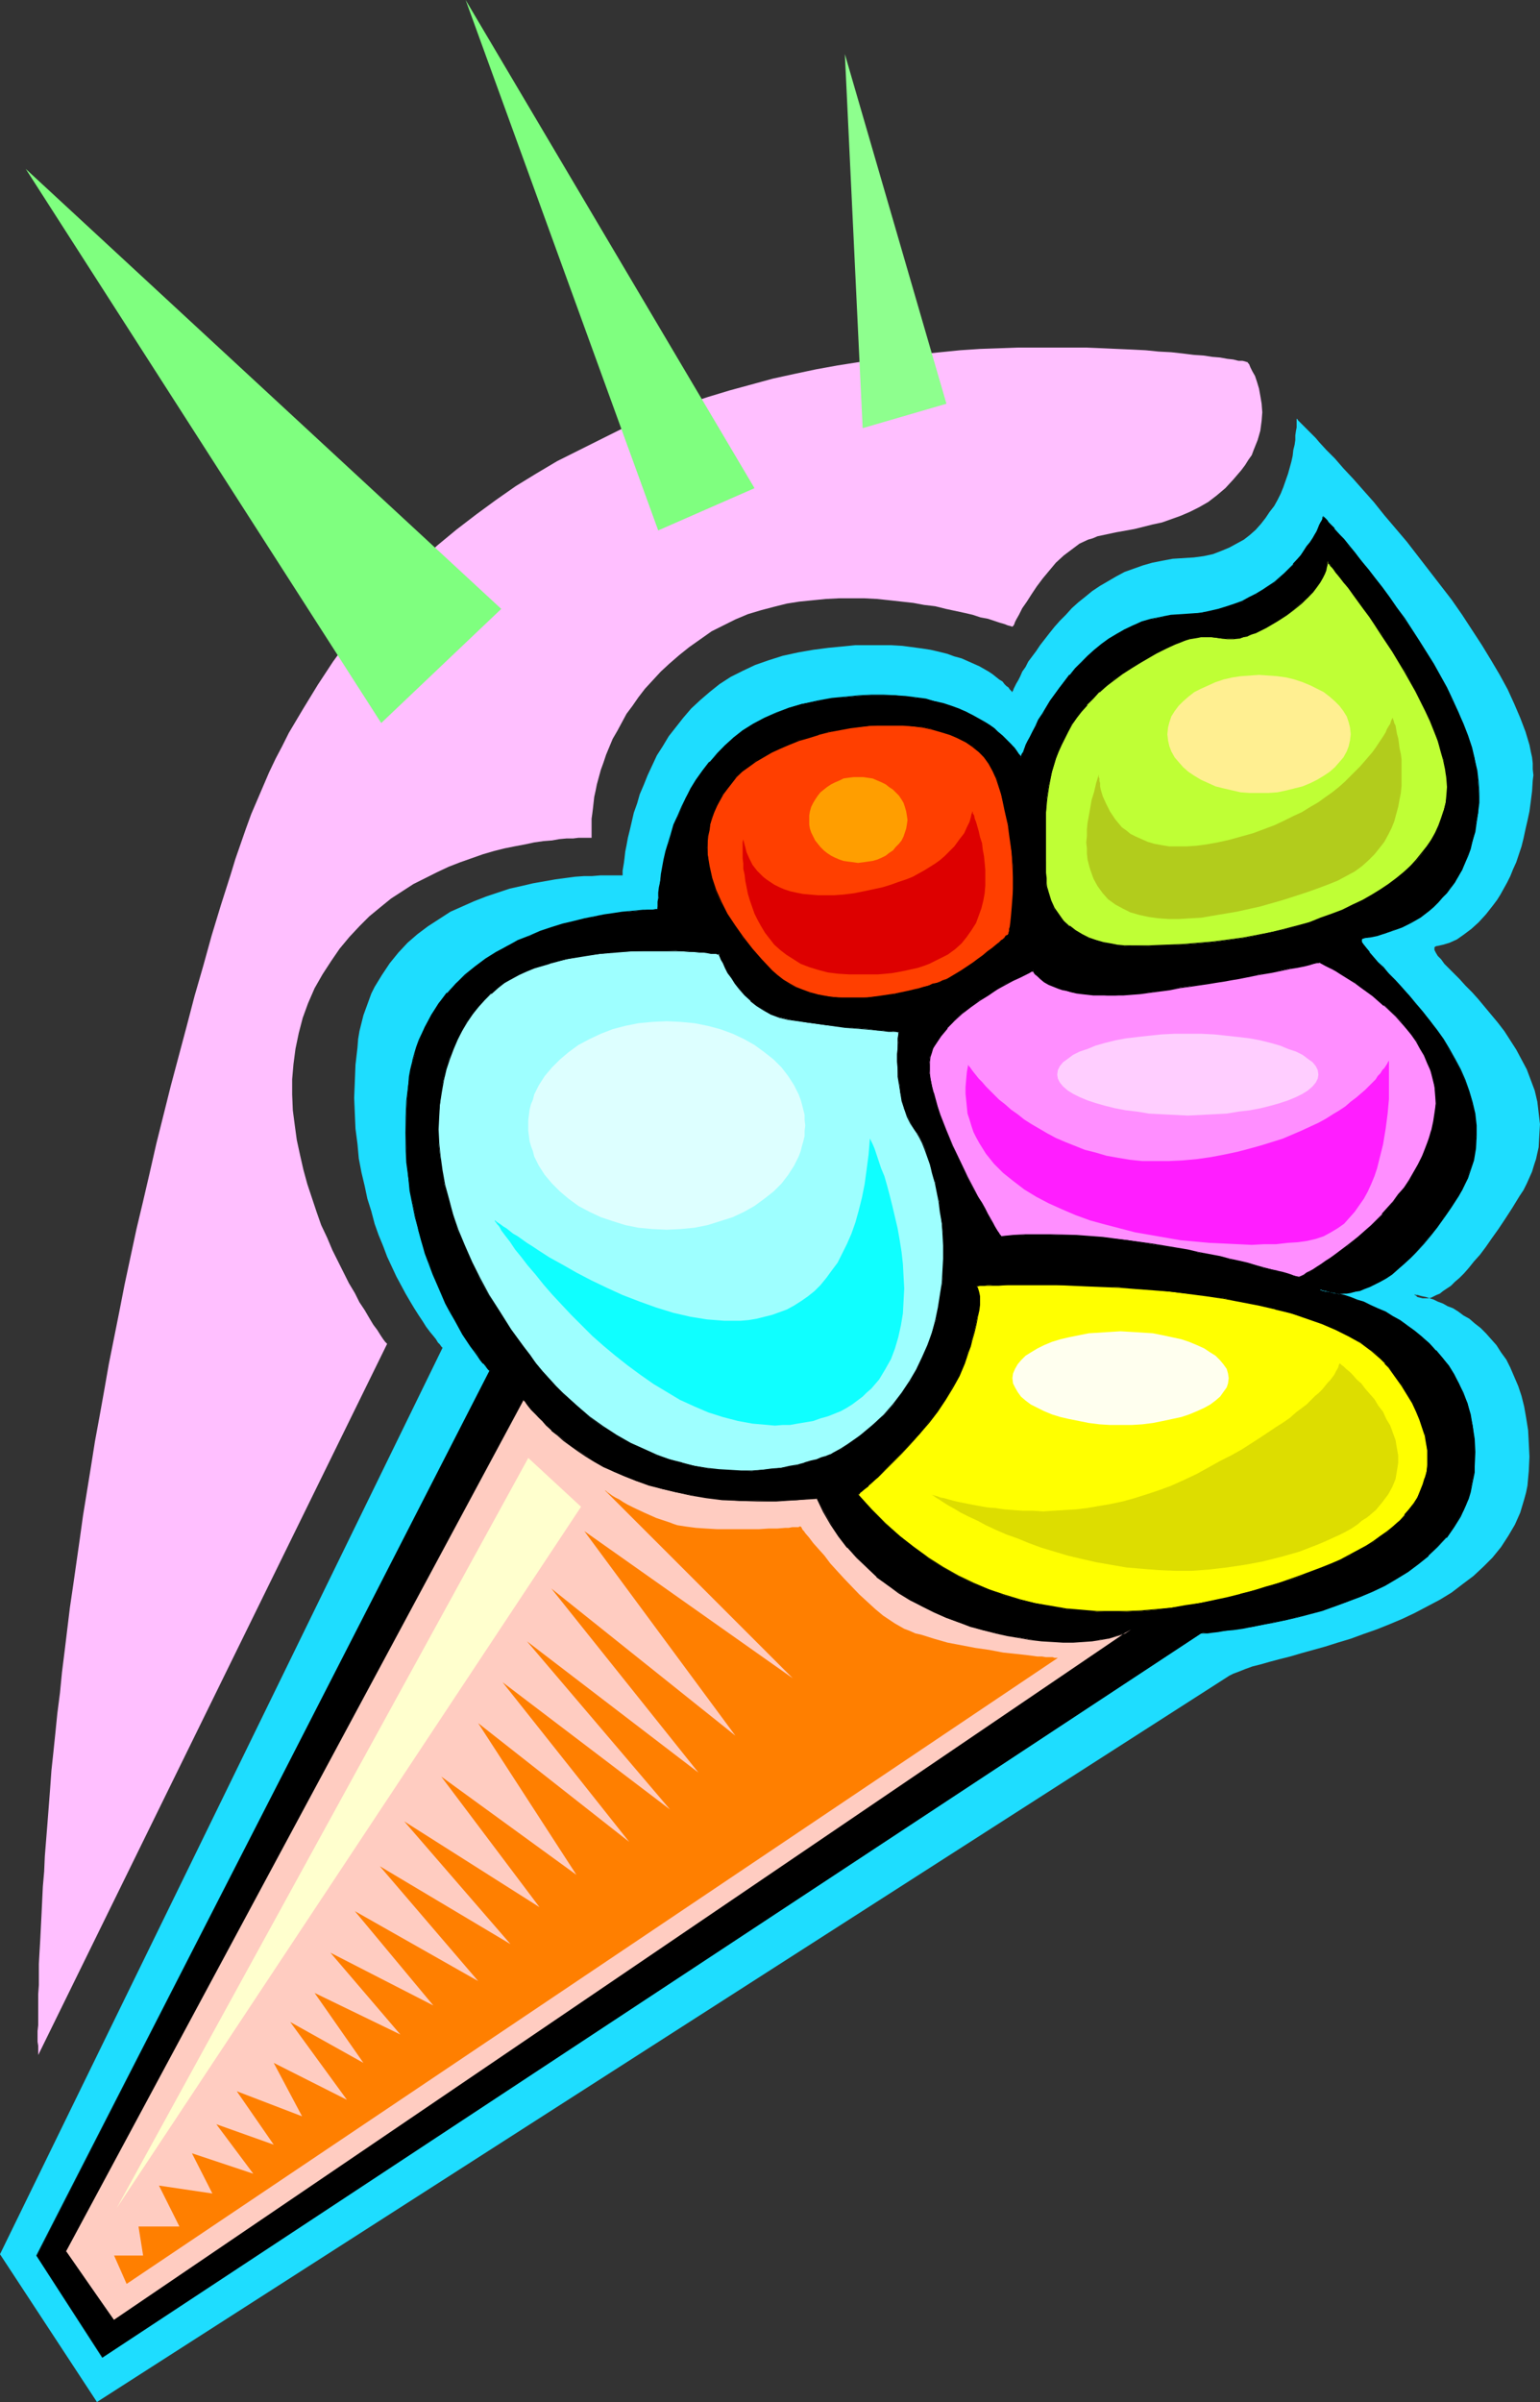 <?xml version="1.0" encoding="UTF-8" standalone="no"?>
<svg
   version="1.0"
   width="99.839mm"
   height="155.668mm"
   id="svg32"
   sodipodi:docname="Ice Cream Cone 51.wmf"
   xmlns:inkscape="http://www.inkscape.org/namespaces/inkscape"
   xmlns:sodipodi="http://sodipodi.sourceforge.net/DTD/sodipodi-0.dtd"
   xmlns="http://www.w3.org/2000/svg"
   xmlns:svg="http://www.w3.org/2000/svg">
  <rect width="100%" height="100%" fill="#333333" stroke="none"/>
  <sodipodi:namedview
     id="namedview32"
     pagecolor="#ffffff"
     bordercolor="#000000"
     borderopacity="0.25"
     inkscape:showpageshadow="2"
     inkscape:pageopacity="0.0"
     inkscape:pagecheckerboard="0"
     inkscape:deskcolor="#d1d1d1"
     inkscape:document-units="mm" />
  <defs
     id="defs1">
    <pattern
       id="WMFhbasepattern"
       patternUnits="userSpaceOnUse"
       width="6"
       height="6"
       x="0"
       y="0" />
  </defs>
  <path
     style="fill:#1eddff;fill-opacity:1;fill-rule:evenodd;stroke:none"
     d="m 0,552.157 108.436,-222.026 v 0 l -0.323,-0.323 -0.323,-0.485 -0.485,-0.485 -0.485,-0.808 -0.646,-0.808 -0.808,-0.97 -0.97,-1.293 -0.808,-1.293 -0.97,-1.454 -1.131,-1.778 -0.97,-1.616 -1.131,-1.939 -1.131,-2.101 -1.131,-2.101 -1.131,-2.424 -1.131,-2.424 -0.97,-2.585 -1.131,-2.747 -0.97,-2.747 -0.808,-3.07 -0.97,-3.07 -0.646,-3.07 -0.808,-3.393 -0.646,-3.393 -0.323,-3.555 -0.485,-3.717 -0.162,-3.717 -0.162,-3.878 0.162,-4.04 0.162,-4.04 0.485,-4.201 0.162,-2.101 0.323,-1.939 0.97,-3.878 0.646,-1.778 1.293,-3.555 0.808,-1.616 1.778,-2.909 1.939,-2.909 2.101,-2.585 2.262,-2.424 2.424,-2.101 2.586,-1.939 2.747,-1.778 2.747,-1.778 2.909,-1.293 2.909,-1.293 2.909,-1.131 2.909,-0.97 2.909,-0.97 2.909,-0.646 2.747,-0.646 2.747,-0.485 2.747,-0.485 2.424,-0.323 2.424,-0.323 2.262,-0.162 h 1.939 l 1.939,-0.162 h 1.616 1.293 1.131 0.808 0.646 v -0.162 -0.323 -0.646 l 0.162,-0.97 0.162,-0.97 0.162,-1.293 0.162,-1.454 0.323,-1.616 0.323,-1.778 0.485,-1.939 0.485,-2.101 0.485,-2.101 0.808,-2.262 0.646,-2.262 0.97,-2.262 0.97,-2.424 1.131,-2.424 1.131,-2.424 1.454,-2.262 1.454,-2.424 1.778,-2.262 1.778,-2.262 1.939,-2.262 2.262,-2.101 2.262,-1.939 2.424,-1.939 2.747,-1.778 2.909,-1.454 3.07,-1.454 3.232,-1.131 3.555,-1.131 3.717,-0.808 3.717,-0.646 3.717,-0.485 3.394,-0.323 3.232,-0.323 h 3.07 2.909 2.747 l 2.747,0.162 2.424,0.323 2.424,0.323 2.101,0.323 2.101,0.485 1.939,0.485 1.778,0.646 1.778,0.485 1.454,0.646 1.454,0.646 1.454,0.646 1.131,0.646 1.131,0.646 0.97,0.646 0.808,0.646 0.808,0.646 0.808,0.485 0.485,0.646 0.485,0.485 0.485,0.323 0.323,0.485 0.323,0.323 0.162,0.162 v 0.162 h 0.162 v -0.162 l 0.162,-0.162 0.162,-0.485 0.323,-0.646 0.323,-0.646 0.485,-0.808 0.485,-0.97 0.485,-1.131 0.808,-1.131 0.646,-1.293 0.97,-1.293 0.97,-1.293 0.97,-1.454 1.131,-1.454 1.131,-1.454 1.293,-1.616 1.293,-1.454 1.454,-1.454 1.454,-1.616 1.616,-1.454 1.616,-1.293 1.778,-1.454 1.939,-1.293 1.939,-1.131 1.939,-1.131 2.101,-1.131 2.262,-0.808 2.262,-0.808 2.262,-0.646 2.424,-0.485 2.586,-0.485 2.586,-0.162 2.586,-0.162 2.424,-0.323 2.262,-0.485 2.101,-0.808 1.939,-0.808 1.778,-0.97 1.778,-0.97 1.454,-1.131 1.454,-1.293 1.293,-1.454 1.131,-1.454 0.97,-1.454 1.131,-1.454 0.808,-1.454 0.808,-1.616 0.646,-1.616 1.131,-3.232 0.808,-2.909 0.323,-1.454 0.162,-1.454 0.323,-1.293 0.162,-1.131 v -1.131 l 0.162,-1.131 0.162,-0.808 v -0.808 -0.646 -0.808 0.162 h 0.162 l 0.162,0.323 0.323,0.323 0.323,0.323 0.485,0.485 0.485,0.485 1.293,1.293 0.646,0.646 0.808,0.808 0.808,0.97 1.778,1.939 2.101,2.101 2.101,2.424 2.424,2.585 2.424,2.747 2.586,2.909 2.586,3.232 2.747,3.232 2.747,3.232 2.747,3.555 5.495,7.11 2.747,3.555 2.586,3.717 2.424,3.717 2.424,3.717 2.262,3.717 2.101,3.555 1.939,3.555 1.616,3.555 1.454,3.393 1.293,3.393 0.97,3.232 0.323,1.616 0.323,1.454 0.162,1.454 v 1.454 l 0.162,1.454 -0.162,1.293 -0.162,2.585 -0.323,2.585 -0.323,2.424 -0.485,2.262 -0.485,2.101 -0.485,2.262 -0.485,1.939 -0.646,1.939 -0.646,1.939 -0.808,1.778 -0.646,1.616 -0.808,1.616 -0.808,1.454 -0.808,1.454 -0.808,1.293 -0.97,1.293 -1.778,2.262 -1.778,1.939 -1.778,1.616 -1.939,1.454 -1.616,1.131 -1.778,0.808 -1.616,0.485 -1.454,0.323 h -0.162 l -0.323,0.162 -0.162,0.162 v 0.162 0.485 l 0.323,0.646 0.485,0.808 0.808,0.808 0.808,1.131 1.131,1.131 1.293,1.293 1.293,1.293 1.454,1.616 1.616,1.616 1.454,1.616 1.616,1.939 1.616,1.939 1.616,1.939 1.616,2.101 1.454,2.262 1.454,2.262 1.293,2.424 1.293,2.424 0.97,2.585 0.97,2.585 0.646,2.747 0.323,2.747 0.323,2.747 -0.162,2.747 -0.162,2.909 -0.646,2.909 -0.485,1.454 -0.485,1.616 -0.646,1.454 -0.646,1.454 -0.808,1.616 -0.97,1.454 -1.778,2.909 -1.778,2.747 -1.616,2.424 -1.616,2.262 -1.454,2.101 -1.454,1.939 -1.454,1.616 -1.293,1.616 -1.131,1.293 -1.131,1.131 -1.131,0.97 -0.97,0.97 -0.97,0.646 -0.97,0.646 -0.808,0.646 -0.808,0.323 -0.646,0.323 -0.646,0.323 -0.646,0.162 h -0.485 -0.97 l -0.646,-0.162 -0.646,-0.162 -0.323,-0.323 -0.323,-0.162 v -0.162 0 l 0.323,0.162 h 0.485 l 0.485,0.162 0.646,0.162 0.808,0.162 0.97,0.323 0.97,0.323 0.97,0.485 1.293,0.485 1.131,0.646 1.293,0.485 1.293,0.808 1.293,0.97 1.454,0.808 1.293,1.131 1.454,1.131 1.293,1.293 1.293,1.454 1.293,1.454 1.131,1.778 1.293,1.778 0.97,1.939 0.97,2.262 0.97,2.262 0.808,2.424 0.646,2.585 0.485,2.747 0.485,3.07 0.162,3.07 0.162,3.393 -0.162,3.555 -0.162,1.778 -0.162,1.778 -0.323,1.616 -0.485,1.778 -0.485,1.616 -0.485,1.616 -0.646,1.454 -0.646,1.454 -1.616,2.747 -1.778,2.747 -2.101,2.585 -2.262,2.262 -2.424,2.262 -2.586,1.939 -2.747,2.101 -2.909,1.778 -3.07,1.616 -3.07,1.616 -3.07,1.454 -3.07,1.293 -3.232,1.293 -3.232,1.131 -3.07,1.131 -3.232,0.97 -3.07,0.97 -2.909,0.808 -2.909,0.808 -2.747,0.808 -2.586,0.646 -2.424,0.646 -2.262,0.646 -1.939,0.485 -1.778,0.646 -1.616,0.646 -1.293,0.485 -0.97,0.485 -277.473,177.912 z"
     id="path1" />
  <path
     style="fill:#000000;fill-opacity:1;fill-rule:evenodd;stroke:none"
     d="M 9.05,552.48 120.071,335.948 v -0.162 l -0.323,-0.162 -0.323,-0.485 -0.323,-0.485 -0.646,-0.646 -0.646,-0.808 -0.646,-1.131 -0.808,-1.131 -0.97,-1.293 -0.97,-1.293 -0.97,-1.616 -0.97,-1.616 -1.131,-1.939 -0.97,-1.939 -1.131,-1.939 -0.97,-2.262 -1.131,-2.424 -0.97,-2.424 -0.97,-2.585 -0.97,-2.747 -0.97,-2.747 -0.808,-3.07 -0.646,-2.909 -0.646,-3.232 -0.646,-3.232 -0.485,-3.393 -0.323,-3.555 -0.162,-3.555 -0.162,-3.717 0.162,-3.878 0.162,-3.878 0.323,-3.878 0.323,-2.101 0.323,-1.778 0.485,-1.939 0.485,-1.778 0.485,-1.778 0.646,-1.616 1.293,-3.232 1.616,-2.909 1.778,-2.909 2.101,-2.424 2.101,-2.424 2.424,-2.101 2.424,-2.101 2.424,-1.778 2.586,-1.616 2.747,-1.616 2.747,-1.293 2.747,-1.131 2.747,-1.131 2.747,-0.97 2.586,-0.808 2.747,-0.646 2.586,-0.646 2.424,-0.485 2.424,-0.485 2.262,-0.323 2.101,-0.323 1.778,-0.162 1.778,-0.162 1.616,-0.162 1.131,-0.162 h 1.131 0.808 0.485 v -0.485 l 0.162,-0.646 v -0.808 l 0.162,-0.97 v -1.293 l 0.162,-1.293 0.162,-1.454 0.323,-1.778 0.323,-1.778 0.323,-1.778 0.485,-2.101 0.646,-1.939 0.646,-2.262 0.646,-2.101 0.97,-2.262 0.97,-2.262 0.97,-2.262 1.293,-2.101 1.293,-2.262 1.616,-2.262 1.616,-2.101 1.778,-1.939 1.939,-2.101 2.101,-1.778 2.424,-1.778 2.424,-1.616 2.747,-1.454 2.909,-1.293 3.07,-1.293 3.394,-0.97 3.555,-0.646 3.555,-0.646 3.394,-0.323 3.232,-0.323 3.07,-0.162 h 3.07 2.747 l 2.586,0.323 2.586,0.323 2.424,0.323 2.101,0.485 2.101,0.646 2.101,0.646 1.778,0.646 1.778,0.646 1.616,0.97 1.454,0.808 1.293,0.808 1.293,0.808 1.131,0.808 1.131,0.808 0.97,0.808 0.808,0.808 0.808,0.808 0.646,0.646 0.485,0.808 0.485,0.485 0.485,0.646 0.323,0.485 0.162,0.323 0.162,0.323 0.162,0.162 v 0 -0.162 l 0.162,-0.323 0.162,-0.323 0.323,-0.646 0.162,-0.808 0.485,-0.808 0.485,-1.131 0.485,-1.131 0.646,-1.293 0.808,-1.293 0.646,-1.454 0.97,-1.454 0.808,-1.454 0.97,-1.616 2.262,-3.232 2.586,-3.232 1.454,-1.616 1.454,-1.454 1.616,-1.616 1.616,-1.454 1.616,-1.293 1.939,-1.454 1.778,-1.131 2.101,-1.131 1.939,-0.97 2.262,-0.808 2.101,-0.646 2.424,-0.485 2.424,-0.485 2.424,-0.162 2.424,-0.162 2.424,-0.323 2.262,-0.323 2.101,-0.485 2.101,-0.646 1.939,-0.646 1.939,-0.646 1.616,-0.97 1.778,-0.808 1.454,-0.97 1.454,-0.97 1.454,-0.97 1.293,-1.131 1.293,-1.131 2.101,-2.101 1.778,-2.262 1.616,-2.101 0.646,-0.97 0.646,-0.97 0.485,-0.97 0.485,-0.808 0.485,-0.808 0.323,-0.646 0.323,-0.646 0.162,-0.646 0.162,-0.323 0.162,-0.323 0.162,-0.162 v -0.162 0.162 l 0.485,0.323 0.485,0.646 0.646,0.808 0.97,1.131 1.131,1.131 1.131,1.454 1.293,1.616 1.454,1.616 1.616,1.939 1.616,2.101 1.616,2.101 1.778,2.424 1.939,2.424 1.778,2.585 1.778,2.585 3.555,5.333 3.555,5.656 1.616,2.909 1.616,3.07 1.454,2.909 1.454,2.909 1.131,2.909 1.131,2.909 0.97,2.909 0.808,2.909 0.485,2.747 0.323,2.747 0.162,2.585 v 2.585 l -0.162,2.585 -0.485,2.262 -0.323,2.262 -0.485,2.101 -0.646,1.939 -0.646,1.939 -0.646,1.778 -0.808,1.616 -0.808,1.616 -0.97,1.454 -0.97,1.293 -0.97,1.293 -0.97,1.131 -1.131,1.131 -0.97,0.97 -1.131,0.97 -2.262,1.616 -2.262,1.293 -2.101,1.131 -2.262,0.808 -1.939,0.808 -1.939,0.485 -1.616,0.323 -1.454,0.323 h -0.323 l -0.323,0.162 v 0.162 l -0.162,0.162 0.162,0.485 0.323,0.646 0.646,0.808 0.808,0.97 0.97,1.131 1.131,1.293 1.293,1.454 1.454,1.454 1.616,1.616 1.616,1.778 1.616,1.939 1.616,1.939 1.778,2.101 1.778,2.101 1.616,2.262 1.616,2.424 1.454,2.424 1.454,2.424 1.293,2.585 1.131,2.585 0.97,2.585 0.808,2.747 0.646,2.747 0.323,2.909 v 2.747 l -0.162,2.909 -0.485,2.909 -0.485,1.454 -0.485,1.293 -0.485,1.616 -1.293,2.909 -0.97,1.454 -1.778,2.747 -1.778,2.585 -1.616,2.424 -1.778,2.101 -1.616,1.939 -1.616,1.778 -1.616,1.616 -1.454,1.454 -1.616,1.293 -1.454,1.131 -1.454,0.97 -1.293,0.808 -1.454,0.808 -1.131,0.485 -1.293,0.485 -1.131,0.485 -1.131,0.323 -1.131,0.162 -0.97,0.162 -0.97,0.162 h -1.778 l -1.293,-0.323 -1.131,-0.162 -0.808,-0.162 -0.323,-0.162 -0.323,-0.162 v 0 h -0.162 0.162 0.323 l 0.485,0.162 0.808,0.162 0.808,0.162 1.131,0.323 1.131,0.323 1.454,0.323 1.454,0.485 1.454,0.646 1.778,0.485 1.616,0.808 1.778,0.808 1.778,0.808 1.778,0.97 1.939,1.131 1.778,1.293 1.778,1.293 1.778,1.454 1.778,1.454 1.616,1.778 1.616,1.778 1.454,1.939 1.293,2.101 1.293,2.262 0.97,2.424 1.131,2.424 0.646,2.747 0.646,2.909 0.323,3.07 0.162,3.232 v 3.393 l -0.162,1.616 -0.323,1.616 -0.323,1.616 -0.323,1.616 -0.485,1.616 -0.485,1.454 -0.646,1.454 -0.808,1.293 -1.616,2.747 -1.778,2.424 -2.101,2.262 -2.262,2.262 -2.586,2.101 -2.586,1.778 -2.747,1.778 -2.909,1.616 -2.909,1.454 -3.07,1.293 -3.07,1.293 -3.07,1.131 -3.07,0.97 -3.07,0.808 -3.07,0.808 -2.909,0.808 -2.909,0.485 -2.747,0.646 -2.424,0.485 -2.424,0.323 -2.262,0.323 -1.939,0.323 -1.778,0.162 -1.454,0.162 -1.131,0.162 h -0.97 -0.323 l -0.162,0.162 h -0.162 L 25.048,577.365 Z"
     id="path2" />
  <path
     style="fill:#000000;fill-opacity:1;fill-rule:evenodd;stroke:none"
     d="m 9.05,552.318 v 0.162 l 111.183,-216.532 -0.323,-0.323 v 0 l -0.323,-0.485 -0.485,-0.485 v 0 l -0.485,-0.646 v 0 l -0.646,-0.97 -0.808,-0.97 -0.808,-1.131 -0.808,-1.293 -0.97,-1.454 -0.97,-1.454 -0.97,-1.778 -1.131,-1.778 -1.131,-1.939 -0.97,-2.101 -1.131,-2.262 -0.97,-2.262 -0.97,-2.424 -1.131,-2.585 -0.808,-2.747 -0.97,-2.909 -0.808,-2.909 v 0 l -0.808,-2.909 -0.646,-3.232 -0.485,-3.232 -0.485,-3.393 -0.323,-3.555 -0.323,-3.555 v -3.717 -3.878 l 0.162,-3.878 0.485,-3.878 0.323,-2.101 0.323,-1.778 0.323,-1.939 v 0 l 0.485,-1.778 0.646,-1.778 0.485,-1.616 1.454,-3.232 1.616,-2.909 1.778,-2.747 2.101,-2.585 h -0.162 l 2.262,-2.424 2.262,-2.101 v 0 l 2.424,-1.939 2.586,-1.778 2.586,-1.778 2.586,-1.454 2.747,-1.293 2.747,-1.293 2.747,-0.97 2.747,-0.97 2.747,-0.808 2.586,-0.646 v 0 l 2.586,-0.646 2.424,-0.646 2.424,-0.323 2.262,-0.323 2.101,-0.323 1.778,-0.323 1.778,-0.162 h 1.616 l 1.131,-0.162 h 1.131 0.808 l 0.646,-0.162 0.162,-1.131 v -0.808 -0.97 l 0.162,-1.293 0.162,-1.293 0.162,-1.454 0.323,-1.778 0.323,-1.778 0.323,-1.778 0.485,-2.101 v 0.162 l 0.485,-2.101 0.646,-2.101 0.808,-2.262 0.808,-2.262 0.97,-2.262 1.131,-2.101 1.293,-2.262 1.293,-2.262 1.454,-2.101 1.778,-2.262 h -0.162 l 1.778,-1.939 2.101,-1.939 v 0 l 2.101,-1.778 2.262,-1.778 2.586,-1.778 2.586,-1.293 2.909,-1.454 3.232,-1.131 3.232,-0.97 v 0 l 3.555,-0.808 3.555,-0.485 3.394,-0.485 3.232,-0.323 3.07,-0.162 h 3.07 l 2.747,0.162 2.586,0.323 2.586,0.162 2.424,0.485 2.101,0.485 v 0 l 2.101,0.646 1.939,0.646 1.939,0.646 1.778,0.646 1.454,0.808 1.454,0.808 1.454,0.808 1.293,0.97 1.131,0.808 1.131,0.808 0.808,0.808 v 0 l 0.97,0.808 0.646,0.646 0.646,0.808 v 0 l 0.485,0.646 0.485,0.646 0.485,0.485 0.323,0.485 0.162,0.323 0.323,0.323 v 0.162 l 0.162,0.162 0.162,-0.162 v -0.485 0.162 l 0.323,-0.485 0.162,-0.646 0.323,-0.808 0.485,-0.808 0.485,-0.97 0.485,-1.293 0.646,-1.131 0.646,-1.454 0.808,-1.293 0.808,-1.616 0.97,-1.454 0.97,-1.616 2.262,-3.232 2.586,-3.232 h -0.162 l 1.454,-1.454 1.454,-1.616 1.616,-1.454 1.616,-1.454 v 0 l 1.778,-1.454 1.778,-1.293 1.939,-1.131 1.939,-1.131 2.101,-0.97 2.101,-0.808 2.262,-0.808 h -0.162 l 2.424,-0.485 2.424,-0.323 4.848,-0.323 2.424,-0.323 2.262,-0.323 2.101,-0.485 h 0.162 l 1.939,-0.646 1.939,-0.646 1.939,-0.808 1.778,-0.808 1.616,-0.97 1.616,-0.808 1.454,-1.131 1.293,-0.97 1.293,-1.131 1.293,-0.97 v 0 l 2.101,-2.262 h 0.162 l 1.778,-2.262 1.616,-2.101 0.646,-0.97 0.646,-0.97 0.485,-0.97 0.485,-0.808 0.808,-1.454 0.323,-0.646 0.162,-0.485 0.162,-0.485 0.162,-0.323 v -0.162 -0.162 l -0.162,0.162 0.485,0.485 v 0 l 0.485,0.485 v 0 l 0.808,0.808 v 0 l 0.808,1.131 h 0.162 l 0.97,1.131 v 0 l 1.131,1.454 1.454,1.616 1.454,1.778 1.454,1.939 1.616,2.101 1.778,2.101 1.616,2.262 1.939,2.424 1.778,2.585 1.939,2.585 3.555,5.494 3.555,5.656 1.616,2.909 1.454,2.909 1.616,2.909 1.293,2.909 1.131,2.909 1.131,3.07 0.97,2.909 0.808,2.747 v 0 l 0.485,2.747 0.485,2.747 0.162,2.585 -0.162,2.585 -0.162,2.585 -0.323,2.262 -0.485,2.262 -0.485,2.101 v 0 l -0.646,1.939 -0.485,1.939 -0.808,1.616 -0.808,1.778 h 0.323 l 0.646,-1.616 0.808,-1.778 0.646,-1.778 0.485,-2.101 v 0 l 0.646,-2.101 0.323,-2.262 0.323,-2.262 0.323,-2.585 v -2.585 l -0.162,-2.585 -0.323,-2.747 -0.646,-2.747 v -0.162 l -0.646,-2.747 -0.97,-2.909 -1.131,-2.909 -1.293,-2.909 -1.293,-2.909 -1.454,-3.07 -1.616,-2.909 -1.616,-2.909 -3.555,-5.656 -3.555,-5.494 -1.939,-2.585 -1.778,-2.585 -1.778,-2.424 -1.778,-2.262 -1.616,-2.101 -1.778,-2.101 -1.454,-1.939 -1.454,-1.778 -1.293,-1.616 -1.293,-1.293 v 0 l -1.131,-1.293 h 0.162 l -0.97,-0.97 v 0 l -0.808,-0.808 h 0.162 l -0.646,-0.646 v 0 l -0.646,-0.646 v 0.323 -0.162 l -0.162,0.162 v 0.485 l -0.162,0.323 -0.323,0.485 -0.323,0.646 -0.646,1.616 -0.485,0.808 -0.485,0.808 -0.646,0.97 -0.808,0.97 -1.454,2.262 -1.939,2.101 h 0.162 l -2.262,2.262 v 0 l -1.131,0.97 -1.293,1.131 -1.454,0.97 -1.454,0.97 -1.616,0.97 -1.616,0.808 -1.778,0.97 -1.778,0.646 -1.939,0.646 -2.101,0.646 v 0 l -2.101,0.485 -2.262,0.485 -2.424,0.162 -4.848,0.323 -2.424,0.485 -2.424,0.485 v 0 l -2.262,0.646 -2.101,0.97 -2.101,0.97 -1.939,1.131 -1.939,1.131 -1.778,1.293 -1.778,1.454 v 0 l -1.616,1.454 -1.454,1.454 -1.616,1.616 -1.293,1.616 h -0.162 l -2.424,3.232 -2.262,3.07 -0.97,1.616 -0.97,1.616 -0.97,1.454 -0.646,1.454 -0.646,1.293 -0.646,1.293 -0.646,1.131 -0.485,0.97 -0.323,0.97 -0.323,0.808 -0.323,0.485 -0.162,0.485 v 0.323 0 l -0.162,0.162 h 0.162 v -0.162 0 -0.162 l -0.162,-0.323 -0.323,-0.323 -0.323,-0.485 -0.323,-0.485 -0.485,-0.646 -0.646,-0.646 v 0 l -0.646,-0.646 -0.808,-0.808 -0.808,-0.808 v 0 l -0.97,-0.808 -0.97,-0.97 -1.131,-0.808 -1.293,-0.808 -1.454,-0.808 -1.454,-0.808 -1.616,-0.808 -1.778,-0.808 -1.778,-0.646 -1.939,-0.646 -2.101,-0.485 h -0.162 l -2.101,-0.646 -2.424,-0.323 -2.586,-0.323 -2.586,-0.162 -2.747,-0.162 h -3.07 l -3.07,0.162 -3.232,0.323 -3.394,0.323 -3.555,0.646 -3.555,0.808 h -0.162 l -3.232,0.97 -3.07,1.131 -2.909,1.293 -2.747,1.454 -2.586,1.616 -2.262,1.778 -2.101,1.939 v 0 l -1.939,1.939 -1.778,2.101 h -0.162 l -1.616,2.101 -1.616,2.262 -1.293,2.101 -1.131,2.262 -1.131,2.262 -0.97,2.262 -0.97,2.101 -0.646,2.262 -0.646,2.101 -0.646,2.101 v 0 l -0.485,2.101 -0.323,1.778 -0.323,1.778 -0.162,1.778 -0.323,1.454 -0.162,1.293 v 1.293 l -0.162,0.97 v 0.808 0.646 0.485 -0.162 h -0.485 l -0.808,0.162 h -1.131 -1.131 l -1.616,0.162 -1.778,0.162 -1.778,0.162 -2.101,0.323 -2.262,0.323 -2.424,0.485 -2.424,0.485 -2.586,0.646 v 0 l -2.747,0.646 -2.586,0.808 -2.909,0.97 -2.586,1.131 -2.909,1.131 -2.586,1.454 -2.747,1.454 -2.586,1.616 -2.586,1.939 -2.424,1.939 v 0 l -2.262,2.262 -2.101,2.262 h -0.162 l -1.939,2.585 -1.778,2.747 -1.616,3.07 -1.454,3.07 -0.646,1.778 -0.485,1.616 -0.485,1.778 v 0.162 l -0.485,1.939 -0.323,1.778 -0.162,2.101 -0.485,3.878 -0.162,3.878 v 3.878 3.717 l 0.162,3.555 0.485,3.555 0.323,3.393 0.646,3.232 0.646,3.232 0.808,2.909 v 0.162 l 0.808,2.909 0.808,2.909 0.97,2.585 0.97,2.585 1.131,2.585 0.97,2.262 0.97,2.262 1.131,2.101 1.131,1.939 0.97,1.778 0.97,1.778 0.97,1.454 0.97,1.454 0.97,1.293 0.808,1.131 0.646,0.97 0.646,0.808 h 0.162 l 0.485,0.646 v 0 l 0.485,0.646 0.323,0.323 v 0 l 0.323,0.323 -0.162,-0.162 L 8.888,552.48 Z"
     id="path3" />
  <path
     style="fill:#000000;fill-opacity:1;fill-rule:evenodd;stroke:none"
     d="m 357.951,213.139 -0.808,1.454 -0.97,1.454 -0.808,1.454 -0.97,1.131 v 0 l -0.97,1.293 -1.131,0.97 -1.131,1.131 v 0 l -1.131,0.808 -2.101,1.616 -2.262,1.454 -2.262,0.97 -2.101,0.97 -2.101,0.646 -1.778,0.485 v 0 l -1.616,0.323 -1.454,0.323 h -0.323 l -0.323,0.162 -0.162,0.162 v 0.323 0.485 l 0.485,0.808 0.485,0.808 0.808,0.97 h 0.162 l 0.97,1.131 1.131,1.131 1.293,1.454 1.454,1.616 1.454,1.616 1.616,1.616 v 0 l 1.616,1.939 1.778,1.939 1.616,2.101 1.778,2.262 1.616,2.262 1.616,2.262 1.616,2.424 1.454,2.424 1.293,2.585 1.131,2.585 0.97,2.747 0.808,2.747 v -0.162 l 0.485,2.747 0.323,2.909 0.162,2.747 -0.323,2.909 -0.485,2.909 v -0.162 l -0.323,1.454 -0.485,1.454 -0.485,1.454 -1.454,2.909 -0.808,1.454 -1.939,2.747 -1.616,2.747 -1.778,2.262 -1.616,2.262 -1.616,1.939 v 0 l -1.616,1.778 -1.616,1.454 -1.616,1.454 v 0 l -1.454,1.293 -1.454,1.131 -1.454,0.97 -1.454,0.808 -1.293,0.808 -1.293,0.485 -1.293,0.646 -1.131,0.323 -1.131,0.323 h 0.162 l -1.131,0.162 -0.97,0.162 -0.97,0.162 h -1.778 l -1.293,-0.162 -1.131,-0.323 v 0 l -0.808,-0.162 -0.323,-0.162 -0.323,-0.162 h -0.162 v 0.323 h 0.162 0.323 l 0.485,0.162 0.808,0.162 0.808,0.162 v 0 l 1.131,0.323 v 0 l 1.131,0.162 v 0 l 1.454,0.485 1.454,0.485 1.454,0.485 1.616,0.646 1.778,0.808 1.616,0.808 1.939,0.808 1.778,0.97 1.778,1.131 1.939,1.131 1.778,1.454 1.778,1.454 v -0.162 l 1.616,1.616 1.778,1.616 h -0.162 l 1.616,1.778 1.454,2.101 1.293,1.939 1.293,2.262 1.131,2.424 0.97,2.585 0.646,2.747 v -0.162 l 0.646,2.909 0.323,3.07 0.162,3.232 v 3.393 l -0.162,1.616 -0.162,1.616 -0.323,1.616 -0.485,1.616 v 0 l -0.485,1.454 -0.485,1.454 -0.646,1.454 -0.646,1.454 -1.616,2.585 -1.939,2.585 h 0.162 l -2.101,2.262 -2.424,2.262 v -0.162 l -2.424,2.101 -2.586,1.778 -2.747,1.778 -2.909,1.616 -3.07,1.454 -2.909,1.293 -3.07,1.293 -3.232,1.131 -3.07,0.97 -3.07,0.808 -2.909,0.97 v 0 l -2.909,0.646 -2.909,0.646 -2.747,0.485 -2.424,0.485 -2.424,0.323 -2.262,0.323 -1.939,0.323 -1.778,0.162 -1.454,0.162 -1.131,0.162 -0.97,0.162 h -0.323 -0.162 -0.323 L 24.887,577.365 h 0.162 L 9.05,552.318 8.888,552.48 25.048,577.527 294.279,400.1 v 0 h 0.162 0.162 0.323 0.97 l 1.131,-0.162 1.454,-0.162 1.778,-0.323 1.939,-0.162 2.262,-0.323 2.424,-0.485 2.424,-0.485 2.747,-0.485 2.909,-0.646 2.909,-0.646 v 0 l 3.07,-0.808 3.07,-0.808 3.07,-1.131 3.07,-1.131 3.07,-1.131 3.07,-1.293 3.07,-1.454 2.747,-1.616 2.909,-1.778 2.586,-1.939 2.424,-1.939 v -0.162 l 2.262,-2.101 2.101,-2.262 h 0.162 l 1.778,-2.585 1.616,-2.585 0.646,-1.454 0.646,-1.454 0.646,-1.454 0.485,-1.616 v 0 l 0.323,-1.616 0.323,-1.616 0.323,-1.616 v -1.616 l 0.162,-3.393 -0.162,-3.232 -0.485,-3.07 -0.485,-2.909 v 0 l -0.808,-2.747 -0.97,-2.585 -1.131,-2.262 -1.131,-2.262 -1.293,-2.101 -1.616,-1.939 -1.454,-1.778 h -0.162 l -1.616,-1.778 -1.778,-1.616 v 0 l -1.778,-1.454 -1.778,-1.293 -1.778,-1.293 -1.778,-0.97 -1.778,-1.131 -1.939,-0.808 -1.778,-0.808 -1.616,-0.808 -1.616,-0.485 -1.616,-0.646 -1.454,-0.485 -1.293,-0.323 h -0.162 l -1.131,-0.323 h 0.162 l -1.131,-0.323 h -0.162 l -0.808,-0.162 -0.808,-0.162 -0.485,-0.162 h -0.323 -0.162 v 0.323 h 0.162 -0.162 l 0.323,0.162 h 0.323 l 0.808,0.323 h 0.162 l 1.131,0.162 1.293,0.162 h 1.778 0.97 l 0.97,-0.162 1.131,-0.323 v 0 l 1.131,-0.162 1.131,-0.485 1.293,-0.485 1.293,-0.646 1.293,-0.646 1.454,-0.808 1.454,-0.97 1.454,-1.293 1.454,-1.293 v 0 l 1.616,-1.454 1.454,-1.454 1.778,-1.939 v 0 l 1.616,-1.939 1.616,-2.101 1.778,-2.424 1.778,-2.585 1.778,-2.747 0.808,-1.454 1.454,-2.909 0.485,-1.454 0.485,-1.454 0.485,-1.454 v 0 l 0.485,-2.909 0.162,-2.909 v -2.747 l -0.323,-2.909 -0.646,-2.747 v 0 l -0.808,-2.747 -0.97,-2.747 -1.131,-2.585 -1.293,-2.424 -1.454,-2.585 -1.454,-2.424 -1.616,-2.262 -1.778,-2.262 -1.616,-2.101 -1.778,-2.101 -1.616,-1.939 -1.778,-1.939 v 0 l -1.616,-1.778 -1.616,-1.616 -1.293,-1.616 -1.454,-1.293 -1.131,-1.293 -0.97,-1.131 h 0.162 l -0.808,-0.97 -0.646,-0.808 -0.485,-0.646 v 0 -0.485 0 -0.162 l 0.162,-0.162 v 0 h 0.162 v 0 l 0.323,-0.162 1.454,-0.162 1.616,-0.323 v 0 l 1.939,-0.646 1.939,-0.646 2.262,-0.808 2.262,-1.131 2.262,-1.293 2.101,-1.616 1.131,-0.97 v 0 l 1.131,-1.131 0.97,-1.131 1.131,-1.131 v 0 l 0.97,-1.293 0.97,-1.293 0.808,-1.454 0.97,-1.616 z"
     id="path4" />
  <path
     style="fill:#ffccc1;fill-opacity:1;fill-rule:evenodd;stroke:none"
     d="m 128.151,342.896 h 0.162 l 0.162,0.162 0.323,0.323 0.323,0.485 0.485,0.646 0.646,0.646 0.808,0.97 0.808,0.97 0.97,0.97 1.131,1.131 1.131,1.131 1.454,1.131 1.616,1.293 1.616,1.293 1.778,1.293 2.101,1.293 2.101,1.293 2.262,1.293 2.424,1.293 2.747,1.131 2.747,1.131 3.07,0.97 3.232,0.97 3.394,0.808 3.555,0.646 3.878,0.646 3.878,0.485 4.202,0.323 h 4.363 4.686 l 4.848,-0.162 5.171,-0.485 1.616,3.232 1.778,3.07 1.939,3.07 2.101,2.747 2.262,2.424 2.424,2.424 2.424,2.262 2.747,2.101 2.747,1.778 2.747,1.778 2.909,1.616 2.909,1.454 2.909,1.293 3.07,1.131 2.909,0.97 3.07,0.97 3.07,0.646 2.909,0.646 2.909,0.485 2.747,0.485 2.747,0.323 2.747,0.162 2.586,0.162 h 2.424 l 2.424,-0.162 2.262,-0.162 2.101,-0.323 1.778,-0.323 1.778,-0.485 1.454,-0.485 1.293,-0.485 1.131,-0.646 -249.192,169.186 -11.959,-16.805 z"
     id="path5" />
  <path
     style="fill:#000000;fill-opacity:1;fill-rule:evenodd;stroke:none"
     d="m 128.313,342.896 -0.162,0.162 h 0.162 l -0.162,-0.162 0.485,0.485 v 0 l 0.323,0.485 0.485,0.646 0.646,0.808 0.808,0.808 v 0 l 0.97,0.97 0.97,0.97 0.97,1.131 1.293,1.131 v 0.162 l 1.454,1.131 1.454,1.293 1.778,1.293 1.778,1.293 1.939,1.293 2.101,1.293 2.262,1.293 2.586,1.131 2.586,1.131 2.909,1.131 3.07,1.131 3.232,0.808 v 0 l 3.394,0.808 3.555,0.808 3.878,0.646 3.878,0.485 4.202,0.162 4.363,0.162 h 4.686 l 4.848,-0.323 5.171,-0.323 -0.162,-0.162 1.616,3.393 1.778,3.07 1.939,2.909 2.101,2.747 h 0.162 l 2.262,2.585 2.424,2.262 2.424,2.262 v 0.162 l 2.747,1.939 2.586,1.939 2.909,1.778 2.909,1.454 2.909,1.454 2.909,1.293 3.07,1.131 2.909,1.131 3.07,0.808 v 0 l 3.07,0.808 2.909,0.646 2.909,0.485 2.747,0.485 2.747,0.323 2.747,0.162 2.586,0.162 h 2.424 l 2.424,-0.162 2.262,-0.162 2.101,-0.323 1.778,-0.323 h 0.162 l 1.616,-0.485 1.616,-0.485 1.293,-0.485 1.131,-0.646 -0.162,-0.323 -249.354,169.347 h 0.162 l -11.797,-16.967 v 0.162 L 128.313,342.896 128.151,342.735 15.837,551.51 27.957,568.478 277.311,399.292 l -0.162,-0.323 -1.131,0.646 -1.293,0.646 -1.454,0.485 -1.778,0.323 v 0 l -1.778,0.485 -2.101,0.162 -2.262,0.162 -2.424,0.162 h -2.424 l -2.586,-0.162 -2.747,-0.162 -2.747,-0.162 -2.747,-0.485 -2.909,-0.646 -2.909,-0.485 -3.07,-0.808 v 0 l -2.909,-0.97 -3.07,-0.97 -2.909,-1.131 -2.909,-1.293 -3.07,-1.454 -2.747,-1.616 -2.909,-1.616 -2.747,-1.939 -2.586,-2.101 v 0.162 l -2.586,-2.262 -2.424,-2.424 -2.262,-2.585 h 0.162 l -2.101,-2.747 -2.101,-2.909 -1.778,-3.07 -1.616,-3.393 -5.171,0.485 -4.848,0.162 -4.686,0.162 -4.363,-0.162 -4.202,-0.323 -3.878,-0.485 -3.878,-0.485 -3.555,-0.808 -3.394,-0.808 v 0 l -3.232,-0.97 -2.909,-0.97 -2.909,-1.131 -2.586,-1.131 -2.586,-1.293 -2.262,-1.293 -2.101,-1.131 -2.101,-1.293 -1.778,-1.454 -1.616,-1.131 -1.616,-1.293 -1.293,-1.293 v 0.162 l -1.293,-1.293 -1.131,-0.97 -0.97,-1.131 -0.808,-0.97 v 0 l -0.646,-0.808 -0.646,-0.808 -0.485,-0.646 -0.485,-0.323 v 0 l -0.485,-0.646 h -0.162 z"
     id="path6" />
  <path
     style="fill:#9effff;fill-opacity:1;fill-rule:evenodd;stroke:none"
     d="m 204.266,355.985 h -0.162 l -0.323,0.162 -0.646,0.323 -0.808,0.323 -0.97,0.323 -1.293,0.485 -1.293,0.323 -1.616,0.485 -1.778,0.485 -1.939,0.323 -2.101,0.323 -2.262,0.323 -2.424,0.162 -2.424,0.323 h -2.586 l -2.747,-0.162 -2.747,-0.162 -2.909,-0.323 -3.07,-0.646 -3.07,-0.646 -3.07,-0.97 -3.232,-0.97 -3.232,-1.454 -3.232,-1.616 -3.232,-1.778 -3.394,-2.101 -3.232,-2.424 -3.232,-2.909 -3.394,-3.07 -1.616,-1.616 -1.616,-1.778 -1.616,-1.778 -1.616,-1.939 -1.616,-1.939 -1.616,-2.262 -3.07,-4.201 -2.747,-4.201 -2.586,-4.201 -2.262,-4.04 -1.939,-4.04 -1.778,-3.878 -1.616,-3.878 -1.131,-3.878 -1.131,-3.717 -0.97,-3.555 -0.646,-3.555 -0.485,-3.555 -0.323,-3.232 v -3.232 -3.232 l 0.323,-2.909 0.323,-3.07 0.485,-2.747 0.646,-2.747 0.808,-2.585 0.97,-2.424 0.97,-2.262 1.293,-2.262 1.131,-2.101 1.454,-1.939 1.293,-1.778 1.616,-1.778 1.454,-1.454 1.778,-1.454 1.616,-1.131 1.778,-1.131 1.778,-0.97 1.778,-0.808 1.778,-0.646 3.878,-1.293 4.202,-0.97 4.04,-0.808 4.04,-0.485 4.04,-0.485 4.04,-0.162 3.878,-0.162 h 3.555 3.232 l 1.616,0.162 h 1.454 l 1.293,0.162 h 1.293 l 1.131,0.162 h 0.97 l 0.808,0.162 h 0.646 l 0.646,0.162 h 0.323 0.323 0.162 v 0.162 0 l 0.162,0.485 0.323,0.646 0.485,0.97 0.485,1.131 0.646,1.131 0.808,1.293 0.97,1.454 1.131,1.454 1.293,1.454 1.293,1.293 1.616,1.293 1.616,0.97 1.778,1.131 2.101,0.646 2.101,0.485 4.686,0.808 4.686,0.646 4.525,0.485 2.262,0.162 1.939,0.162 1.939,0.162 1.778,0.323 h 1.454 l 1.293,0.162 h 1.131 l 0.808,0.162 h 0.485 0.162 v 0.162 0.485 l -0.162,0.97 v 1.131 l -0.162,1.293 v 1.454 1.778 1.778 l 0.162,1.939 0.323,1.939 0.162,1.939 0.485,2.101 0.485,1.939 0.808,1.778 0.808,1.778 0.97,1.616 0.646,0.808 0.646,1.131 0.646,1.293 0.646,1.454 0.485,1.778 0.646,1.939 0.646,2.101 0.646,2.101 0.485,2.424 0.485,2.424 0.323,2.585 0.323,2.747 0.323,2.747 v 2.909 2.909 2.909 l -0.162,3.07 -0.485,3.07 -0.485,3.07 -0.646,3.07 -0.97,3.07 -0.97,3.07 -1.293,3.07 -1.454,2.909 -1.616,2.909 -1.939,2.747 -2.101,2.909 -2.424,2.585 -2.747,2.424 -2.909,2.424 -1.616,1.293 -1.616,1.131 -1.616,1.131 z"
     id="path7" />
  <path
     style="fill:#000000;fill-opacity:1;fill-rule:evenodd;stroke:none"
     d="m 204.105,355.824 -0.485,0.323 -0.485,0.162 -0.808,0.323 -1.131,0.323 -1.131,0.485 -1.454,0.323 -1.616,0.485 h 0.162 l -1.778,0.485 -1.939,0.323 -2.101,0.485 -2.262,0.162 -2.424,0.323 -2.424,0.162 h -2.586 l -2.747,-0.162 -2.747,-0.162 -2.909,-0.323 -3.07,-0.485 -3.07,-0.808 h 0.162 l -3.232,-0.808 -3.07,-1.131 -3.232,-1.454 -3.232,-1.454 -3.394,-1.939 -3.232,-2.101 -3.394,-2.424 -3.232,-2.747 v 0 l -3.394,-3.07 -1.616,-1.616 -1.616,-1.778 -1.616,-1.778 v 0 l -1.616,-1.939 -1.454,-2.101 -1.616,-2.101 -3.07,-4.201 -2.747,-4.363 -2.586,-4.04 -2.262,-4.201 -1.939,-3.878 -1.778,-4.04 -1.616,-3.878 -1.293,-3.717 -0.97,-3.717 v 0 l -0.97,-3.555 -0.646,-3.555 -0.485,-3.555 -0.323,-3.232 -0.162,-3.232 0.162,-3.232 0.162,-2.909 0.485,-3.07 0.485,-2.747 0.646,-2.747 v 0 l 0.808,-2.424 0.97,-2.585 0.97,-2.262 1.131,-2.262 1.293,-2.101 1.293,-1.939 1.454,-1.778 v 0 l 1.454,-1.616 1.616,-1.616 v 0.162 l 1.616,-1.454 1.616,-1.293 1.778,-0.97 1.778,-0.97 1.778,-0.808 1.939,-0.808 3.878,-1.131 h -0.162 l 4.202,-1.131 4.04,-0.646 4.04,-0.646 4.04,-0.323 4.04,-0.323 h 3.878 3.555 3.232 1.616 l 1.454,0.162 h 1.293 l 1.293,0.162 h 1.131 l 0.97,0.162 0.808,0.162 h 0.646 0.646 l 0.323,0.162 h 0.323 0.162 l -0.162,-0.162 v 0.162 0.162 l 0.162,0.323 0.323,0.808 0.485,0.808 0.485,1.131 0.646,1.293 0.97,1.293 0.808,1.293 1.131,1.454 v 0 l 1.293,1.454 1.454,1.293 v 0.162 l 1.454,1.131 1.778,1.131 1.778,0.97 2.101,0.808 v 0 l 2.101,0.485 4.686,0.646 4.686,0.646 4.525,0.646 2.262,0.162 1.939,0.162 1.939,0.162 1.778,0.162 1.454,0.162 1.293,0.162 h 1.131 0.808 l 0.485,0.162 h 0.162 l -0.162,-0.162 v 0.162 0.485 l -0.162,0.97 v 1.131 1.293 l -0.162,1.454 v 1.778 l 0.162,1.778 v 1.939 l 0.323,1.939 0.323,1.939 0.323,2.101 v 0 l 0.646,1.939 0.646,1.939 0.808,1.616 1.616,2.424 0.646,1.131 0.646,1.293 0.646,1.616 0.646,1.778 0.646,1.778 0.485,2.101 0.646,2.262 v -0.162 l 0.485,2.424 0.485,2.424 0.323,2.585 0.485,2.747 0.162,2.747 0.162,2.909 v 2.909 l -0.162,2.909 -0.162,3.07 -0.485,3.07 -0.485,3.07 -0.646,3.07 v 0 l -0.808,3.07 -1.131,3.07 -1.293,2.909 -1.454,3.07 -1.616,2.747 -1.939,2.909 -2.101,2.747 v 0 l -2.262,2.585 -2.747,2.585 v 0 l -2.909,2.424 -1.616,1.131 -1.616,1.131 -1.778,1.131 -1.778,0.97 0.162,0.323 1.778,-1.131 1.778,-1.131 1.616,-1.131 1.454,-1.131 3.07,-2.424 v 0 l 2.586,-2.585 2.424,-2.585 v 0 l 2.262,-2.747 1.778,-2.909 1.778,-2.909 1.454,-2.909 1.293,-3.07 0.97,-3.07 0.808,-3.07 v 0 l 0.808,-3.07 0.485,-3.07 0.323,-3.07 0.323,-3.07 v -2.909 -2.909 l -0.162,-2.909 -0.162,-2.747 -0.323,-2.747 -0.485,-2.585 -0.323,-2.424 -0.646,-2.424 v 0 l -0.485,-2.262 -0.646,-2.101 -0.646,-1.778 -0.646,-1.778 -0.646,-1.454 -0.646,-1.293 -0.646,-1.131 -1.616,-2.424 -0.808,-1.778 -0.646,-1.939 -0.485,-1.939 v 0.162 l -0.485,-2.101 -0.323,-1.939 -0.162,-1.939 -0.162,-1.939 v -1.778 -1.778 -1.454 -1.293 l 0.162,-1.131 0.162,-0.97 v -0.485 -0.162 l -0.323,-0.162 h -0.485 -0.808 l -1.131,-0.162 h -1.293 l -1.454,-0.162 -1.778,-0.162 -1.939,-0.162 -1.939,-0.162 -2.262,-0.323 -4.525,-0.485 -4.686,-0.646 -4.686,-0.646 -2.101,-0.485 v 0 l -1.939,-0.808 -1.939,-0.97 -1.616,-1.131 -1.454,-1.293 v 0 l -1.454,-1.293 -1.293,-1.293 v 0 l -0.97,-1.454 -0.97,-1.454 -0.808,-1.293 -0.646,-1.293 -0.646,-1.131 -0.323,-0.808 -0.323,-0.808 -0.162,-0.323 -0.162,-0.162 v 0.162 -0.162 h -0.162 l -0.323,-0.162 h -0.323 l -0.646,-0.162 h -0.646 -0.808 l -0.97,-0.162 h -1.131 l -1.293,-0.162 h -1.293 l -1.454,-0.162 h -1.616 l -3.232,-0.162 h -3.555 l -3.878,0.162 -4.04,0.162 -4.04,0.485 -4.04,0.485 -4.04,0.808 -4.202,0.97 v 0 l -3.878,1.293 -1.939,0.808 -1.778,0.808 -1.778,0.808 -1.616,1.131 -1.778,1.293 -1.616,1.293 v 0.162 l -1.616,1.454 -1.454,1.616 v 0 l -1.454,1.778 -1.293,2.101 -1.293,2.101 -1.131,2.101 -1.131,2.424 -0.808,2.424 -0.97,2.585 v 0 l -0.485,2.747 -0.646,2.747 -0.323,3.07 -0.323,2.909 v 3.232 l 0.162,3.232 0.323,3.232 0.323,3.555 0.808,3.555 0.808,3.555 v 0 l 1.131,3.717 1.293,3.878 1.454,3.878 1.778,3.878 2.101,4.04 2.262,4.04 2.424,4.201 2.747,4.201 3.07,4.363 1.616,2.101 1.616,1.939 1.616,1.939 v 0 l 1.616,1.939 1.778,1.778 1.616,1.616 3.232,3.07 v 0 l 3.394,2.747 3.232,2.424 3.232,2.262 3.394,1.778 3.232,1.616 3.232,1.293 3.232,1.131 3.07,0.97 v 0 l 3.07,0.646 3.07,0.485 2.909,0.485 2.747,0.162 2.747,0.162 2.586,-0.162 2.424,-0.162 2.424,-0.162 2.262,-0.323 2.101,-0.323 1.939,-0.485 1.778,-0.323 v 0 l 1.616,-0.485 1.454,-0.485 1.131,-0.323 0.97,-0.485 0.808,-0.162 0.646,-0.323 0.485,-0.162 z"
     id="path8" />
  <path
     style="fill:#ffff00;fill-opacity:1;fill-rule:evenodd;stroke:none"
     d="m 210.246,366.004 v 0 l 0.162,-0.162 0.323,-0.162 0.323,-0.323 0.485,-0.323 0.646,-0.646 0.646,-0.485 0.646,-0.646 0.808,-0.646 0.808,-0.808 1.778,-1.778 1.939,-1.939 2.101,-2.101 2.262,-2.424 2.262,-2.424 2.101,-2.747 2.101,-2.747 1.939,-2.747 1.778,-3.07 1.616,-2.909 1.293,-2.909 0.485,-1.454 0.485,-1.454 0.485,-1.293 0.323,-1.293 0.646,-2.262 0.485,-2.101 0.323,-1.778 0.323,-1.454 0.162,-1.293 v -2.101 l -0.162,-0.808 -0.162,-0.646 v -0.485 l -0.162,-0.162 -0.162,-0.323 v -0.162 h -0.162 0.485 0.485 1.131 l 0.646,-0.162 h 0.808 0.97 0.97 2.262 11.959 3.555 l 3.717,0.162 4.04,0.162 4.04,0.162 4.04,0.323 4.363,0.323 4.202,0.485 8.727,0.97 4.363,0.646 4.202,0.808 4.202,0.808 4.202,0.97 3.878,1.131 3.878,1.131 3.555,1.293 3.394,1.454 3.232,1.616 2.909,1.616 1.293,0.97 1.293,0.97 1.293,0.97 0.97,0.97 1.131,1.131 0.97,1.131 1.616,2.262 1.616,2.101 1.293,2.101 1.131,2.101 1.131,2.101 0.808,1.939 0.646,2.101 0.646,1.778 0.323,1.939 0.162,1.778 0.162,1.778 v 1.778 l -0.323,1.778 -0.323,1.616 -0.485,1.616 -0.646,1.454 -0.808,1.616 -0.808,1.454 -1.131,1.454 -1.131,1.454 -1.293,1.293 -1.454,1.293 -1.454,1.454 -1.616,1.131 -1.778,1.293 -1.939,1.131 -1.939,1.131 -2.101,1.131 -2.262,1.131 -2.262,0.97 -2.424,0.97 -2.424,0.97 -2.586,0.97 -2.747,0.97 -2.909,0.808 -2.909,0.97 -3.07,0.808 -3.07,0.97 -3.232,0.808 -6.787,1.293 -3.394,0.646 -3.555,0.485 -3.555,0.485 -3.717,0.323 -3.555,0.162 h -3.717 -3.717 l -3.878,-0.323 -3.717,-0.323 -3.717,-0.646 -3.878,-0.808 -3.717,-0.808 -3.878,-1.131 -3.717,-1.454 -3.717,-1.454 -3.717,-1.778 -3.717,-2.101 -3.555,-2.262 -3.555,-2.585 -3.555,-2.909 -3.555,-3.07 -3.394,-3.393 z"
     id="path9" />
  <path
     style="fill:#000000;fill-opacity:1;fill-rule:evenodd;stroke:none"
     d="m 210.246,366.004 v 0.162 l 0.162,-0.162 v 0.162 l 0.162,-0.162 0.162,-0.162 v -0.162 l 0.485,-0.323 v 0 l 0.323,-0.323 v 0 l 0.646,-0.485 v 0 l 0.646,-0.485 v -0.162 l 0.646,-0.485 0.808,-0.808 0.808,-0.646 1.778,-1.778 4.202,-4.201 2.101,-2.262 2.262,-2.585 v 0 l 2.262,-2.585 2.101,-2.747 1.939,-2.909 1.778,-2.909 1.616,-2.909 1.293,-3.07 0.485,-1.454 0.485,-1.454 0.485,-1.293 0.323,-1.293 0.646,-2.262 v 0 l 0.485,-2.101 0.323,-1.778 0.323,-1.454 0.162,-1.293 v -2.101 l -0.162,-0.808 -0.162,-0.646 -0.162,-0.485 -0.162,-0.323 -0.162,-0.323 v 0 l -0.162,0.162 h 0.485 l 0.485,-0.162 h 1.131 0.646 0.808 0.97 0.97 l 2.262,-0.162 h 11.959 l 7.272,0.323 8.08,0.323 4.04,0.323 4.363,0.323 4.202,0.323 8.727,1.131 4.363,0.646 4.202,0.808 4.202,0.808 4.202,0.97 h -0.162 l 4.04,0.97 3.717,1.293 3.717,1.293 3.394,1.454 3.232,1.616 2.909,1.616 1.293,0.97 1.293,0.97 1.131,0.97 v 0 l 1.131,0.97 1.131,1.131 h -0.162 l 0.97,0.97 1.616,2.262 1.616,2.262 1.293,2.101 1.293,2.101 0.97,2.101 0.808,1.939 0.646,1.939 0.646,1.939 v -0.162 l 0.323,1.939 0.323,1.778 v 1.778 1.778 l -0.162,1.778 -0.485,1.616 v -0.162 l -0.485,1.616 -0.646,1.616 -0.646,1.616 -0.97,1.454 -1.131,1.454 -1.131,1.293 h 0.162 l -1.293,1.454 -1.454,1.293 v 0 l -1.616,1.293 -1.616,1.131 -1.778,1.293 -1.778,1.131 -2.101,1.131 -2.101,1.131 -2.101,1.131 -2.262,0.97 -2.424,0.97 -2.586,0.97 -2.586,0.97 -2.747,0.97 -2.747,0.97 -2.909,0.808 -3.07,0.97 -3.232,0.808 h 0.162 l -3.232,0.808 -6.787,1.454 -3.394,0.485 -3.555,0.646 -3.555,0.323 -3.717,0.323 -3.555,0.162 h -3.717 -3.717 l -3.878,-0.323 -3.717,-0.323 -3.717,-0.646 -3.878,-0.646 -3.717,-0.97 v 0 l -3.717,-1.131 -3.878,-1.293 -3.717,-1.616 -3.717,-1.778 -3.717,-2.101 -3.555,-2.262 -3.555,-2.585 -3.555,-2.747 v 0 l -3.394,-3.07 -3.394,-3.393 -3.394,-3.717 h -0.162 l 3.394,3.878 3.394,3.232 3.555,3.232 v 0 l 3.394,2.909 3.717,2.424 3.555,2.262 3.717,2.101 3.717,1.778 3.717,1.616 3.717,1.293 3.717,1.131 h 0.162 l 3.717,0.97 3.878,0.808 3.717,0.485 3.717,0.485 3.878,0.162 3.717,0.162 3.717,-0.162 3.555,-0.162 3.717,-0.323 3.555,-0.323 3.555,-0.485 3.394,-0.646 6.787,-1.293 3.232,-0.808 v 0 l 3.232,-0.97 2.909,-0.808 3.07,-0.97 2.747,-0.97 2.747,-0.97 2.586,-0.808 2.586,-1.131 2.424,-0.97 2.262,-0.97 2.101,-1.131 2.101,-0.97 2.101,-1.293 1.778,-1.131 1.778,-1.131 1.616,-1.293 1.616,-1.293 v 0 l 1.293,-1.454 1.293,-1.293 h 0.162 l 1.131,-1.454 0.97,-1.454 0.97,-1.454 0.808,-1.454 0.646,-1.616 0.485,-1.616 v 0 l 0.323,-1.616 0.162,-1.778 0.162,-1.778 -0.162,-1.778 -0.162,-1.778 -0.485,-1.939 v 0 l -0.485,-1.939 -0.646,-1.939 -0.808,-1.939 -1.131,-2.101 -1.131,-2.101 -1.454,-2.101 -1.454,-2.101 -1.778,-2.262 -0.808,-1.131 h -0.162 l -0.97,-1.131 -1.131,-0.97 v 0 l -1.293,-0.97 -1.131,-1.131 -1.454,-0.808 -2.909,-1.778 -3.07,-1.616 -3.394,-1.293 -3.717,-1.454 -3.878,-1.131 -3.878,-1.131 v 0 l -4.202,-0.97 -4.202,-0.808 -4.202,-0.646 -4.363,-0.808 -8.727,-0.97 -4.202,-0.485 -4.363,-0.323 -4.04,-0.162 -8.08,-0.485 -7.272,-0.162 h -11.959 -2.262 -0.97 l -0.97,0.162 h -0.808 -0.646 -1.131 -0.485 -0.808 l 0.323,0.323 v 0 l 0.162,0.323 0.162,0.323 v -0.162 l 0.162,0.485 v 0.646 l 0.162,0.808 v 2.101 l -0.162,1.293 -0.162,1.454 -0.323,1.778 -0.485,2.101 v 0 l -0.646,2.262 -0.485,1.131 -0.323,1.454 -0.485,1.293 -0.646,1.454 -1.293,3.07 -1.454,2.909 -1.778,2.909 -2.101,2.909 -1.939,2.747 -2.262,2.747 v 0 l -2.101,2.424 -2.262,2.424 -4.04,4.04 -1.939,1.778 -0.808,0.646 -0.646,0.808 -0.808,0.646 v -0.162 l -0.646,0.646 v 0 l -0.485,0.485 v 0 l -0.485,0.323 v 0 l -0.323,0.323 v 0 l -0.323,0.323 h -0.162 l -0.162,0.162 z"
     id="path10" />
  <path
     style="fill:#ff8eff;fill-opacity:1;fill-rule:evenodd;stroke:none"
     d="m 245.152,302.822 v 0 l -0.162,-0.323 -0.323,-0.485 -0.323,-0.646 -0.485,-0.808 -0.646,-0.97 -0.646,-0.97 -0.646,-1.293 -0.646,-1.293 -0.808,-1.454 -0.808,-1.454 -0.97,-1.616 -1.778,-3.393 -1.778,-3.717 -1.778,-3.717 -1.616,-3.878 -1.454,-3.717 -0.485,-1.778 -0.646,-1.778 -0.485,-1.778 -0.323,-1.778 -0.323,-1.616 -0.323,-1.454 v -1.454 -1.293 l 0.162,-1.293 0.323,-1.131 0.485,-0.97 0.485,-0.97 1.293,-1.939 1.616,-1.939 1.778,-1.939 1.939,-1.778 2.101,-1.616 2.101,-1.616 2.262,-1.293 2.101,-1.293 1.939,-1.293 1.939,-0.97 1.616,-0.808 0.646,-0.323 0.646,-0.323 0.646,-0.323 0.485,-0.162 0.323,-0.162 0.323,-0.162 0.162,-0.162 h 0.162 v 0.162 l 0.162,0.323 0.323,0.323 0.485,0.646 0.646,0.485 0.97,0.808 1.293,0.646 1.454,0.646 0.808,0.323 0.97,0.323 0.97,0.323 1.131,0.323 1.293,0.162 1.293,0.162 1.454,0.162 1.454,0.162 h 1.616 l 1.778,0.162 h 1.939 l 1.939,-0.162 2.101,-0.162 2.101,-0.162 2.424,-0.323 2.424,-0.323 2.424,-0.323 2.424,-0.485 2.424,-0.323 2.101,-0.323 2.262,-0.323 1.939,-0.323 2.101,-0.323 1.778,-0.323 1.939,-0.323 1.616,-0.323 3.232,-0.646 2.909,-0.485 2.424,-0.485 2.262,-0.485 1.939,-0.323 1.616,-0.323 1.293,-0.323 0.97,-0.162 0.808,-0.323 h 0.485 v 0 h 0.162 l 0.162,0.162 0.485,0.162 0.646,0.323 0.808,0.485 0.808,0.323 0.97,0.646 1.131,0.646 1.131,0.646 1.293,0.808 1.293,0.808 1.293,0.97 2.909,2.101 2.909,2.424 2.747,2.585 1.454,1.454 1.131,1.616 1.293,1.454 1.293,1.616 0.97,1.778 0.97,1.778 0.808,1.778 0.646,1.939 0.646,1.939 0.323,1.939 0.323,2.101 v 2.101 l -0.162,2.262 -0.323,2.101 -0.485,2.262 -0.808,2.101 -0.646,2.101 -0.97,2.101 -0.97,1.939 -2.101,3.878 -1.293,1.778 -1.293,1.778 -1.293,1.616 -2.747,3.232 -2.909,2.747 -2.909,2.585 -2.747,2.424 -1.454,0.97 -1.293,0.97 -1.293,0.808 -1.131,0.97 -1.131,0.646 -1.131,0.646 -0.97,0.646 -0.808,0.646 -0.808,0.323 -0.646,0.485 -0.485,0.162 -0.485,0.162 -0.162,0.162 v 0.162 l -0.162,-0.162 -0.323,-0.162 -0.646,-0.162 -0.808,-0.162 -0.97,-0.323 -1.131,-0.323 -1.454,-0.323 -1.454,-0.485 -1.778,-0.323 -1.939,-0.646 -1.939,-0.485 -2.101,-0.485 -2.262,-0.485 -2.424,-0.646 -2.586,-0.485 -2.586,-0.485 -2.747,-0.646 -2.909,-0.485 -5.818,-0.97 -5.979,-0.97 -6.141,-0.646 -6.464,-0.485 -6.303,-0.162 -3.07,-0.162 -3.07,0.162 -3.07,0.162 z"
     id="path11" />
  <path
     style="fill:#000000;fill-opacity:1;fill-rule:evenodd;stroke:none"
     d="m 245.152,302.822 h 0.162 v -0.162 l -0.323,-0.323 -0.162,-0.323 -0.485,-0.646 -0.485,-0.808 -0.485,-0.97 -0.646,-1.131 -0.646,-1.131 -0.646,-1.293 -0.808,-1.454 -0.97,-1.454 -0.808,-1.616 -1.778,-3.393 -1.778,-3.717 -1.778,-3.717 -1.616,-3.878 -1.454,-3.717 -0.646,-1.939 -0.485,-1.778 -0.485,-1.778 v 0.162 l -0.485,-1.778 -0.323,-1.616 -0.162,-1.454 v -1.454 -1.293 l 0.162,-1.293 v 0 l 0.323,-0.97 0.323,-1.131 0.646,-0.97 1.293,-1.939 1.616,-1.939 h -0.162 l 1.778,-1.778 v 0 l 1.939,-1.778 2.101,-1.616 2.262,-1.616 2.101,-1.293 2.101,-1.454 2.101,-1.131 1.778,-0.97 1.778,-0.808 0.646,-0.323 0.646,-0.323 0.97,-0.485 0.485,-0.323 h 0.323 l 0.162,-0.162 h -0.162 0.162 -0.162 v 0 l 0.162,0.323 0.323,0.485 v 0 l 0.646,0.485 0.646,0.646 v 0 l 0.97,0.808 1.131,0.646 1.616,0.646 0.808,0.323 0.97,0.323 0.97,0.162 1.131,0.323 v 0 l 1.293,0.323 1.293,0.162 1.454,0.162 1.454,0.162 h 1.616 1.778 1.939 1.939 l 2.101,-0.162 2.101,-0.162 2.424,-0.323 4.848,-0.646 2.424,-0.485 2.424,-0.323 2.101,-0.323 2.262,-0.323 1.939,-0.323 2.101,-0.323 1.778,-0.323 1.939,-0.323 1.616,-0.323 3.232,-0.646 2.909,-0.485 2.424,-0.485 2.262,-0.485 1.939,-0.323 1.616,-0.323 1.293,-0.323 0.97,-0.323 0.808,-0.162 h 0.485 l 0.162,-0.162 h -0.162 l 1.454,0.808 0.646,0.323 0.97,0.485 0.97,0.485 0.97,0.646 1.293,0.808 1.293,0.808 1.293,0.808 1.293,0.97 2.909,2.101 2.747,2.424 v -0.162 l 2.909,2.747 1.293,1.454 v 0 l 1.293,1.454 1.293,1.616 1.131,1.616 0.97,1.778 0.97,1.616 0.808,1.939 0.808,1.778 0.485,1.939 v 0 l 0.485,1.939 0.162,2.101 0.162,2.101 -0.323,2.262 -0.323,2.101 -0.485,2.262 v -0.162 l -0.646,2.262 -0.808,2.101 -0.808,2.101 -0.97,1.939 -2.262,3.878 -1.131,1.778 -1.454,1.616 -1.293,1.778 -2.747,3.07 h 0.162 l -2.909,2.909 -2.909,2.585 v 0 l -2.909,2.262 -1.293,0.97 -1.293,0.97 -1.293,0.97 -1.293,0.808 -1.131,0.808 -0.97,0.646 -0.97,0.646 -0.97,0.485 -0.646,0.323 -0.646,0.485 -0.646,0.323 -0.323,0.162 h -0.162 l -0.162,0.162 h 0.162 l -0.162,-0.162 h -0.323 l -0.646,-0.162 -0.808,-0.323 -0.97,-0.323 -1.131,-0.323 v 0 l -1.454,-0.323 h 0.162 l -1.616,-0.323 -1.778,-0.485 -1.778,-0.485 -2.101,-0.646 v 0 l -2.101,-0.485 -2.262,-0.485 -2.424,-0.646 -2.586,-0.485 -2.586,-0.485 -2.747,-0.646 -2.909,-0.485 -5.818,-0.97 -5.979,-0.808 -6.141,-0.808 -6.464,-0.485 -6.303,-0.162 h -3.07 -3.07 l -3.07,0.162 -3.07,0.323 v 0.162 l 3.07,-0.162 3.07,-0.323 h 3.07 3.07 l 6.303,0.323 6.464,0.485 6.141,0.646 5.979,0.808 5.818,1.131 2.909,0.485 2.747,0.485 2.586,0.646 2.586,0.485 2.424,0.485 2.262,0.646 2.101,0.485 v 0 l 1.939,0.485 1.939,0.485 1.616,0.485 1.616,0.485 v 0 l 1.454,0.323 h -0.162 l 1.293,0.323 0.97,0.323 0.808,0.162 0.485,0.162 0.323,0.162 h 0.323 v 0 0 l 0.323,-0.162 0.323,-0.162 0.485,-0.323 0.646,-0.323 0.808,-0.485 0.808,-0.485 0.97,-0.646 1.131,-0.646 1.131,-0.646 1.293,-0.97 1.131,-0.808 1.454,-0.97 1.293,-1.131 2.747,-2.262 v 0 l 2.909,-2.747 2.909,-2.747 h 0.162 l 2.586,-3.232 1.454,-1.616 1.293,-1.778 1.131,-1.778 2.262,-3.717 0.97,-1.939 0.97,-2.101 0.646,-2.101 0.808,-2.262 v 0 l 0.485,-2.262 0.323,-2.101 0.162,-2.262 v -2.101 l -0.323,-2.101 -0.323,-1.939 v 0 l -0.646,-2.101 -0.646,-1.778 -0.808,-1.778 -0.97,-1.778 -1.131,-1.778 -1.131,-1.616 -1.293,-1.616 -1.293,-1.454 v 0 l -1.454,-1.454 -2.747,-2.585 v -0.162 l -2.909,-2.424 -2.747,-2.101 -1.454,-0.808 -1.293,-0.97 -1.293,-0.808 -1.131,-0.646 -1.131,-0.646 -0.97,-0.485 -0.808,-0.485 -0.808,-0.485 -1.454,-0.646 h -0.162 0.162 l -0.485,0.162 -0.808,0.162 -0.97,0.162 -1.293,0.323 -1.616,0.323 -1.939,0.485 -2.262,0.485 -2.424,0.323 -2.909,0.646 -3.232,0.485 -1.616,0.323 -1.939,0.323 -1.778,0.323 -2.101,0.323 -1.939,0.323 -2.262,0.323 -2.101,0.485 -2.424,0.323 -2.424,0.323 -4.848,0.808 -2.424,0.162 -2.101,0.162 -2.101,0.162 -1.939,0.162 h -1.939 l -1.778,-0.162 h -1.616 l -1.454,-0.162 -1.454,-0.162 -1.293,-0.162 -1.293,-0.162 h 0.162 l -1.131,-0.323 -1.131,-0.323 -0.808,-0.323 -0.97,-0.323 -1.454,-0.646 -1.131,-0.646 -0.97,-0.646 v 0 l -0.808,-0.646 -0.485,-0.485 h 0.162 l -0.323,-0.485 -0.162,-0.162 -0.162,-0.162 h -0.162 -0.162 l -0.323,0.162 -0.485,0.162 -0.97,0.485 -0.646,0.323 -0.646,0.323 -1.778,0.97 -1.778,0.97 -2.101,1.131 -1.939,1.293 -2.262,1.454 -2.101,1.454 -2.101,1.778 -1.939,1.778 v 0 l -1.939,1.778 v 0 l -1.616,1.939 -1.293,1.939 -0.485,0.97 -0.485,1.131 -0.162,1.131 v 0 l -0.162,1.293 -0.162,1.293 0.162,1.454 0.162,1.454 0.323,1.616 0.323,1.778 v 0 l 0.485,1.778 0.646,1.778 0.646,1.939 1.454,3.717 1.616,3.717 1.616,3.878 1.939,3.555 1.778,3.393 0.808,1.616 0.808,1.616 0.808,1.293 0.646,1.454 0.808,1.131 0.646,1.131 0.485,0.97 0.485,0.646 0.323,0.646 0.323,0.485 0.162,0.323 0.162,0.162 z"
     id="path12" />
  <path
     style="fill:#ff3f00;fill-opacity:1;fill-rule:evenodd;stroke:none"
     d="m 232.224,239.801 v 0 l -0.323,0.162 -0.323,0.162 -0.646,0.162 -0.646,0.323 -0.808,0.162 -0.97,0.323 -0.97,0.323 -1.131,0.323 -1.293,0.485 -2.747,0.646 -3.07,0.646 -3.232,0.485 -3.555,0.323 -3.555,0.162 -3.555,-0.162 -1.778,-0.162 -1.778,-0.162 -1.778,-0.485 -1.778,-0.323 -1.616,-0.646 -1.616,-0.646 -1.616,-0.808 -1.454,-0.97 -1.454,-1.131 -1.454,-1.293 -2.424,-2.585 -2.424,-2.747 -2.262,-2.747 -1.939,-2.909 -1.778,-2.747 -1.616,-2.909 -1.293,-2.909 -0.97,-3.07 -0.646,-2.909 -0.323,-2.909 -0.162,-1.616 0.162,-1.454 v -1.454 l 0.323,-1.454 0.323,-1.454 0.323,-1.454 0.646,-1.454 0.646,-1.454 0.646,-1.454 0.808,-1.454 0.97,-1.454 1.131,-1.293 1.131,-1.454 1.454,-1.293 1.616,-1.293 1.616,-1.293 1.939,-1.131 2.101,-1.131 2.101,-0.97 2.262,-0.97 2.262,-0.97 2.424,-0.646 2.424,-0.808 2.586,-0.646 2.586,-0.485 2.586,-0.485 5.171,-0.485 2.586,-0.162 h 2.586 2.586 l 2.424,0.323 2.424,0.162 2.262,0.485 2.262,0.646 2.101,0.646 1.939,0.97 1.939,0.97 1.778,0.97 1.454,1.293 1.293,1.454 1.293,1.616 0.97,1.616 0.808,1.939 1.131,3.878 0.97,3.878 0.808,3.555 0.485,3.555 0.323,3.393 0.323,3.07 v 2.909 2.747 2.424 l -0.162,2.101 -0.162,1.939 -0.162,1.616 -0.162,1.293 -0.162,0.485 v 0.485 l -0.162,0.485 v 0.162 0 l -0.162,0.162 -0.162,0.162 -0.323,0.323 -0.485,0.485 -0.646,0.485 -0.646,0.646 -0.808,0.646 -0.97,0.808 -0.97,0.808 -1.131,0.808 -1.293,0.97 -1.293,0.97 -2.909,1.939 z"
     id="path13" />
  <path
     style="fill:#000000;fill-opacity:1;fill-rule:evenodd;stroke:none"
     d="m 232.224,239.64 v 0.162 -0.162 l -0.323,0.162 -0.485,0.162 -0.485,0.162 -0.646,0.323 -0.808,0.323 -0.97,0.162 -0.97,0.485 -1.293,0.323 -1.131,0.323 v 0 l -2.747,0.646 -3.07,0.646 -3.232,0.485 -3.555,0.485 h -3.555 -3.555 l -1.778,-0.162 -1.778,-0.323 -1.778,-0.323 h 0.162 l -1.778,-0.485 -1.778,-0.646 -1.616,-0.646 -1.454,-0.808 -1.616,-0.97 -1.454,-1.131 -1.293,-1.131 v 0 l -2.586,-2.747 v 0 l -2.262,-2.585 -2.262,-2.909 -1.939,-2.747 -1.939,-2.909 -1.454,-2.909 -1.293,-2.909 -0.97,-2.909 v 0 l -0.646,-2.909 -0.485,-2.909 v -1.616 -1.454 l 0.162,-1.454 0.323,-1.454 0.162,-1.454 v 0 l 0.485,-1.454 0.485,-1.454 0.646,-1.454 0.808,-1.454 0.808,-1.454 0.97,-1.293 1.131,-1.454 1.131,-1.454 v 0 l 1.293,-1.293 v 0 l 1.616,-1.131 1.778,-1.293 1.939,-1.131 1.939,-1.131 2.101,-0.97 2.262,-0.97 2.424,-0.97 2.262,-0.646 2.586,-0.808 h -0.162 l 2.586,-0.646 2.586,-0.485 2.586,-0.485 5.171,-0.646 h 2.586 2.586 2.586 l 2.424,0.162 2.424,0.323 2.262,0.485 v 0 l 2.262,0.646 2.101,0.646 1.939,0.808 1.939,0.97 1.616,1.131 1.616,1.293 v 0 l 1.293,1.293 v 0 l 1.131,1.616 0.97,1.778 0.808,1.778 1.293,3.878 v 0 l 0.808,3.878 0.808,3.555 0.485,3.555 0.485,3.393 0.162,3.07 0.162,2.909 v 2.747 l -0.162,2.424 -0.162,2.101 -0.162,1.939 -0.162,1.616 -0.162,1.293 -0.162,0.485 v 0.485 l -0.162,0.485 v 0 0.162 0 0 l -0.162,0.323 v 0 l -0.485,0.162 -0.323,0.485 v 0 l -0.646,0.646 v -0.162 l -0.646,0.646 -0.808,0.646 -0.97,0.808 -1.131,0.808 -1.131,0.97 -1.131,0.808 -1.293,0.97 -2.909,1.939 -3.232,1.939 0.162,0.323 3.07,-1.939 2.909,-1.939 1.293,-0.97 1.293,-0.97 1.131,-0.808 1.131,-0.808 0.808,-0.808 0.808,-0.808 0.808,-0.485 v -0.162 l 0.485,-0.485 v 0 l 0.485,-0.323 0.323,-0.323 v 0 l 0.323,-0.323 v -0.162 0 h 0.162 v -0.646 l 0.162,-0.485 0.162,-0.485 0.162,-1.293 0.162,-1.616 0.162,-1.939 0.162,-2.101 v -2.424 -2.747 l -0.162,-2.909 -0.162,-3.07 -0.323,-3.393 -0.646,-3.555 -0.646,-3.555 -0.97,-3.878 v 0 l -1.293,-3.878 -0.646,-1.939 -0.97,-1.616 -1.293,-1.616 v 0 l -1.293,-1.454 v 0 l -1.616,-1.293 -1.616,-1.131 -1.939,-0.97 -1.939,-0.97 -2.262,-0.646 -2.101,-0.485 h -0.162 l -2.262,-0.485 -2.424,-0.323 -2.424,-0.323 h -2.586 -2.586 l -2.586,0.162 -5.171,0.485 -2.586,0.485 -2.586,0.646 -2.586,0.485 v 0 l -2.424,0.808 -2.424,0.808 -2.424,0.808 -2.101,0.97 -2.262,1.131 -1.939,0.97 -1.939,1.293 -1.778,1.131 -1.454,1.293 v 0 l -1.454,1.454 v 0 l -1.293,1.293 -1.131,1.454 -0.808,1.454 -0.97,1.454 -0.646,1.454 -0.646,1.454 -0.485,1.454 -0.485,1.454 v 0 l -0.323,1.454 -0.162,1.454 -0.162,1.454 v 1.454 1.616 l 0.323,2.909 0.646,2.909 v 0.162 l 1.131,2.909 1.293,2.909 1.454,2.909 1.778,2.909 2.101,2.747 2.101,2.747 2.424,2.747 v 0 l 2.586,2.747 v 0 l 1.454,1.293 1.293,0.97 1.616,0.97 1.616,0.808 1.616,0.808 1.616,0.485 1.778,0.485 v 0 l 1.778,0.485 1.778,0.162 1.778,0.162 3.555,0.162 3.555,-0.162 3.555,-0.323 3.232,-0.646 3.07,-0.485 2.747,-0.808 v 0 l 1.293,-0.323 1.131,-0.323 1.131,-0.323 0.808,-0.323 0.808,-0.323 0.808,-0.323 0.485,-0.162 0.323,-0.162 v 0 h 0.323 l 0.162,-0.162 v 0.162 z"
     id="path14" />
  <path
     style="fill:#bfff35;fill-opacity:1;fill-rule:evenodd;stroke:none"
     d="m 277.149,231.722 h -1.616 l -1.778,-0.162 -1.616,-0.323 -1.778,-0.323 -1.778,-0.646 -1.778,-0.485 -1.616,-0.808 -1.616,-0.97 -1.616,-1.131 -1.293,-1.293 -1.293,-1.454 -1.131,-1.616 -0.808,-1.939 -0.646,-2.101 -0.323,-0.97 -0.162,-1.293 v -1.131 -1.293 -2.747 l -0.162,-2.747 v -3.07 -3.07 l 0.162,-3.232 0.162,-3.232 0.485,-3.232 0.808,-3.393 0.97,-3.232 0.646,-1.778 0.646,-1.616 0.808,-1.616 0.808,-1.616 0.97,-1.778 1.131,-1.616 1.293,-1.616 1.293,-1.616 1.454,-1.454 1.616,-1.616 1.778,-1.454 1.778,-1.616 2.101,-1.454 2.101,-1.293 2.262,-1.454 1.939,-1.131 1.778,-0.97 1.778,-0.97 1.616,-0.646 1.293,-0.646 1.454,-0.646 1.131,-0.323 1.131,-0.485 0.97,-0.162 0.97,-0.162 0.808,-0.162 h 1.454 l 1.293,0.162 1.293,0.162 1.131,0.162 h 1.293 1.454 l 1.454,-0.162 0.97,-0.162 0.808,-0.323 1.131,-0.323 1.131,-0.485 1.131,-0.646 1.454,-0.646 2.586,-1.454 2.424,-1.616 1.939,-1.454 1.616,-1.454 1.616,-1.293 1.131,-1.293 0.97,-1.293 0.808,-1.131 0.646,-1.131 0.485,-0.97 0.323,-0.97 0.162,-0.646 0.162,-0.646 v -0.485 l 0.162,-0.162 v -0.162 l 0.162,0.162 0.162,0.323 0.485,0.485 0.485,0.808 0.808,0.97 0.808,1.131 1.131,1.293 0.97,1.293 1.293,1.616 1.131,1.616 1.454,1.939 1.293,1.778 1.454,2.101 1.454,2.101 2.909,4.525 2.909,4.686 2.586,4.848 2.586,5.009 1.131,2.424 0.97,2.424 0.808,2.424 0.808,2.424 0.646,2.262 0.485,2.262 0.323,2.262 v 2.101 2.101 l -0.323,1.778 -0.485,1.939 -0.485,1.778 -0.646,1.778 -0.808,1.778 -1.131,1.778 -0.97,1.616 -1.293,1.778 -1.293,1.616 -1.616,1.454 -1.616,1.616 -1.778,1.454 -1.778,1.293 -2.101,1.454 -2.101,1.293 -2.262,1.293 -2.262,1.131 -2.586,1.131 -2.586,1.131 -2.747,0.97 -2.909,0.97 -3.07,0.97 -3.07,0.808 -3.232,0.646 -3.394,0.808 -3.394,0.646 -3.555,0.485 -3.717,0.485 -3.717,0.323 -4.04,0.323 -4.04,0.162 -4.04,0.162 z"
     id="path15" />
  <path
     style="fill:#000000;fill-opacity:1;fill-rule:evenodd;stroke:none"
     d="m 277.149,231.56 h -1.616 l -1.778,-0.162 -1.616,-0.323 -1.778,-0.323 v 0 l -1.778,-0.485 -1.778,-0.646 -1.616,-0.808 -1.616,-0.97 -1.454,-1.131 v 0.162 l -1.454,-1.293 v 0 l -1.131,-1.616 -1.131,-1.616 -0.808,-1.778 -0.646,-2.101 -0.323,-1.131 v 0.162 l -0.162,-1.293 v -1.131 l -0.162,-1.293 v -2.747 -2.747 -3.07 -3.07 -3.232 l 0.323,-3.232 0.485,-3.232 0.646,-3.393 v 0 l 0.97,-3.232 0.646,-1.616 0.808,-1.778 0.808,-1.616 0.808,-1.616 0.97,-1.778 1.131,-1.616 1.131,-1.454 1.454,-1.616 h -0.162 l 1.616,-1.616 1.454,-1.616 v 0.162 l 1.778,-1.616 1.939,-1.454 1.939,-1.454 2.262,-1.454 2.101,-1.293 1.939,-1.131 1.939,-1.131 1.616,-0.808 1.616,-0.808 1.454,-0.646 1.293,-0.485 1.131,-0.485 1.131,-0.323 v 0 l 0.97,-0.162 0.97,-0.162 0.808,-0.162 h 1.454 1.293 l 1.293,0.162 1.131,0.162 1.293,0.162 h 1.454 l 1.454,-0.162 h 0.162 l 0.808,-0.323 0.97,-0.162 0.97,-0.485 1.131,-0.323 1.293,-0.646 1.293,-0.646 2.747,-1.616 2.262,-1.454 1.939,-1.454 1.778,-1.454 v 0 l 1.454,-1.454 1.293,-1.293 v 0 l 0.97,-1.293 0.808,-1.131 0.646,-1.131 0.485,-0.97 0.323,-0.808 0.162,-0.808 v 0 l 0.162,-0.646 v -0.485 l 0.162,-0.162 v -0.162 l -0.323,0.162 h 0.162 v 0 l 0.162,0.485 h 0.162 l 0.323,0.485 v 0 l 0.646,0.646 0.646,0.97 0.97,1.131 0.97,1.293 1.131,1.293 1.131,1.616 1.293,1.778 1.293,1.778 1.454,1.939 1.293,1.939 1.454,2.262 2.909,4.363 2.909,4.848 2.747,4.848 2.424,4.848 1.131,2.424 0.97,2.424 0.97,2.424 0.646,2.424 v 0 l 0.646,2.262 0.485,2.262 0.323,2.262 0.162,2.101 -0.162,2.101 -0.162,1.778 -0.485,1.939 v -0.162 l -0.646,1.939 -0.646,1.778 -0.808,1.778 -0.97,1.778 -1.131,1.616 -1.293,1.616 -1.293,1.616 v 0 l -1.454,1.616 -1.616,1.454 v 0 l -1.778,1.454 -1.939,1.454 -1.939,1.293 -2.101,1.293 -2.262,1.293 -2.424,1.131 -2.586,1.293 -2.586,0.97 -2.747,0.97 -2.747,1.131 -3.07,0.808 -3.07,0.808 v 0 l -3.232,0.808 -3.394,0.646 -3.394,0.646 -3.555,0.485 -3.717,0.485 -3.717,0.323 -4.04,0.323 -4.04,0.162 -4.04,0.162 h -4.363 v 0.323 l 4.363,-0.162 h 4.04 l 4.04,-0.323 4.04,-0.323 3.717,-0.323 3.717,-0.485 3.555,-0.485 3.394,-0.646 3.394,-0.646 3.232,-0.808 h 0.162 l 3.07,-0.808 2.909,-0.808 2.909,-0.97 2.747,-0.97 2.586,-1.131 2.586,-1.131 2.424,-1.293 2.262,-1.131 1.939,-1.293 2.101,-1.454 1.939,-1.454 1.778,-1.454 v 0 l 1.616,-1.616 1.454,-1.454 v 0 l 1.293,-1.616 1.293,-1.616 1.131,-1.778 0.97,-1.616 0.808,-1.778 0.808,-1.778 0.485,-1.939 v 0 l 0.485,-1.939 0.323,-1.778 v -2.101 l -0.162,-2.101 -0.162,-2.262 -0.646,-2.262 -0.485,-2.262 v -0.162 l -0.808,-2.424 -0.97,-2.424 -0.97,-2.424 -0.97,-2.424 -2.586,-4.848 -2.747,-4.848 -2.747,-4.848 -3.07,-4.363 -1.293,-2.101 -1.454,-2.101 -1.454,-1.939 -1.293,-1.778 -1.131,-1.778 -1.293,-1.454 -1.131,-1.454 -0.97,-1.293 -0.808,-1.131 -0.808,-0.808 -0.485,-0.808 h -0.162 l -0.485,-0.485 h 0.162 l -0.323,-0.323 -0.323,-0.323 v 0.323 0.162 l -0.162,0.485 v 0.646 0 l -0.323,0.646 -0.323,0.808 -0.485,0.97 -0.485,1.131 -0.808,1.131 -0.97,1.293 v 0 l -1.293,1.293 -1.454,1.454 v 0 l -1.616,1.454 -2.101,1.454 -2.262,1.454 -2.747,1.454 -1.293,0.646 -1.293,0.646 -1.131,0.485 -0.97,0.323 -0.97,0.323 -0.808,0.162 v 0 l -1.454,0.323 h -1.454 l -1.293,-0.162 -1.131,-0.162 -1.293,-0.162 -1.293,-0.162 -1.454,0.162 h -0.808 l -0.97,0.162 -0.97,0.323 h -0.162 l -0.97,0.323 -1.293,0.485 -1.293,0.485 -1.454,0.646 -1.616,0.808 -1.616,0.808 -1.778,0.97 -2.101,1.293 -2.101,1.293 -2.262,1.454 -1.939,1.454 -1.939,1.454 -1.616,1.454 v 0.162 l -1.616,1.454 -1.454,1.616 h -0.162 l -1.293,1.616 -1.293,1.616 -0.97,1.616 -0.97,1.616 -0.97,1.616 -0.808,1.778 -0.646,1.616 -0.646,1.616 -0.97,3.393 v 0 l -0.646,3.393 -0.485,3.232 -0.323,3.232 -0.162,3.232 v 3.07 3.07 l 0.162,2.747 v 2.747 1.293 l 0.162,1.131 0.162,1.293 v 0 l 0.162,1.131 0.646,2.101 0.97,1.778 0.97,1.616 1.293,1.454 v 0 l 1.454,1.293 v 0.162 l 1.454,0.97 1.616,0.97 1.778,0.808 1.616,0.646 1.778,0.485 h 0.162 l 1.778,0.485 1.616,0.323 h 1.778 l 1.616,0.162 z"
     id="path16" />
  <path
     style="fill:#ff7f00;fill-opacity:1;fill-rule:evenodd;stroke:none"
     d="m 259.211,406.078 h -0.323 -0.485 l -0.485,-0.162 h -0.808 -0.808 l -0.97,-0.162 h -1.131 l -1.131,-0.162 -1.293,-0.162 -2.909,-0.323 -3.07,-0.323 -3.394,-0.646 -3.394,-0.485 -3.394,-0.646 -3.394,-0.646 -3.394,-0.97 -3.07,-0.97 -1.454,-0.323 -1.454,-0.646 -1.293,-0.485 -1.131,-0.646 -1.131,-0.646 -0.97,-0.646 -1.939,-1.293 -1.939,-1.616 -1.939,-1.778 -1.939,-1.778 -3.717,-3.878 -1.778,-1.939 -1.616,-1.778 -1.454,-1.939 -1.454,-1.616 -1.293,-1.454 -0.97,-1.293 -0.97,-1.131 -0.323,-0.485 -0.323,-0.323 -0.162,-0.323 -0.162,-0.323 v 0 l -0.162,-0.162 h -0.323 l -0.162,0.162 h -0.485 -0.646 -0.485 l -0.808,0.162 h -0.808 l -1.939,0.162 h -2.101 l -2.424,0.162 h -2.424 -5.333 -2.586 l -2.747,-0.162 -2.424,-0.162 -2.424,-0.323 -2.101,-0.323 -0.97,-0.323 -0.808,-0.323 -3.394,-1.131 -2.909,-1.293 -2.747,-1.293 -1.293,-0.646 -1.131,-0.646 -0.97,-0.646 -0.97,-0.485 -0.808,-0.485 -0.646,-0.485 -0.485,-0.323 -0.323,-0.323 -0.323,-0.162 v 0 l 46.057,46.053 -51.067,-36.035 37.007,50.093 -45.087,-36.035 36.038,45.084 -42.017,-32.157 35.068,41.206 -41.047,-31.187 31.028,39.105 -37.007,-29.086 24.079,37.166 -33.129,-24.077 24.079,31.995 -33.129,-21.007 26.018,30.056 -31.997,-19.068 24.079,28.117 -30.22,-17.129 19.231,23.108 -25.21,-12.927 17.13,20.037 -21.008,-10.18 11.959,17.129 -17.938,-10.019 13.898,19.068 -17.938,-9.049 6.949,13.089 -15.999,-6.14 9.05,13.089 -14.059,-5.009 9.05,12.119 -15.029,-5.009 5.01,9.857 -13.09,-1.939 5.01,10.019 H 33.937 l 1.131,7.11 h -7.111 l 3.07,6.948 z"
     id="path17" />
  <path
     style="fill:#0fffff;fill-opacity:1;fill-rule:evenodd;stroke:none"
     d="m 213.155,278.745 v 0.162 0 l 0.162,0.323 0.162,0.323 0.323,0.646 0.485,1.131 0.485,1.454 0.485,1.454 0.646,1.939 0.808,1.939 0.646,2.262 0.646,2.424 0.646,2.585 0.646,2.747 0.646,2.747 0.485,2.747 0.485,3.07 0.323,2.909 0.162,3.07 0.162,2.909 -0.162,3.07 -0.162,3.07 -0.485,2.909 -0.646,2.909 -0.808,2.747 -0.97,2.585 -1.454,2.585 -1.454,2.424 -0.97,1.131 -0.97,1.131 -1.131,0.97 -0.97,0.97 -1.293,0.97 -1.293,0.97 -1.293,0.808 -1.454,0.808 -1.616,0.646 -1.616,0.646 -1.778,0.485 -1.778,0.646 -1.939,0.323 -1.939,0.323 -1.778,0.323 h -1.778 l -1.939,0.162 -1.778,-0.162 -3.717,-0.323 -3.555,-0.646 -3.717,-0.97 -3.555,-1.131 -3.394,-1.454 -3.555,-1.616 -3.232,-1.939 -3.232,-1.939 -3.232,-2.262 -3.07,-2.262 -3.07,-2.424 -2.909,-2.424 -2.747,-2.424 -2.586,-2.585 -2.586,-2.585 -2.424,-2.585 -2.262,-2.424 -2.101,-2.424 -1.939,-2.424 -1.939,-2.262 -1.616,-2.101 -1.454,-1.778 -1.293,-1.939 -1.131,-1.454 -0.97,-1.293 -0.323,-0.646 -0.323,-0.485 -0.323,-0.323 -0.323,-0.485 -0.162,-0.162 -0.162,-0.323 v 0 -0.162 0.162 h 0.162 l 0.323,0.323 0.485,0.323 0.485,0.323 0.646,0.485 0.808,0.485 0.808,0.646 0.808,0.646 1.131,0.646 1.131,0.808 1.131,0.808 1.293,0.808 1.454,0.97 2.747,1.778 3.232,1.778 3.394,1.939 3.717,1.939 3.717,1.778 3.878,1.778 4.202,1.616 4.04,1.454 4.202,1.293 4.202,0.97 4.04,0.646 2.101,0.162 2.101,0.162 h 1.939 2.101 l 1.939,-0.162 1.939,-0.323 1.939,-0.485 1.939,-0.485 1.778,-0.646 1.778,-0.646 1.778,-0.97 1.778,-1.131 1.616,-1.131 1.616,-1.293 1.454,-1.454 1.454,-1.778 1.293,-1.778 1.454,-1.939 1.131,-2.262 1.131,-2.262 1.131,-2.585 0.97,-2.747 0.808,-2.909 0.808,-3.232 0.646,-3.232 0.485,-3.555 0.485,-3.717 z"
     id="path18" />
  <path
     style="fill:#dddd00;fill-opacity:1;fill-rule:evenodd;stroke:none"
     d="m 228.184,366.004 0.162,0.162 h 0.162 l 0.485,0.162 0.646,0.162 0.808,0.323 0.97,0.162 1.131,0.323 1.131,0.323 1.454,0.323 1.616,0.323 1.616,0.323 1.778,0.323 1.778,0.323 2.101,0.162 2.101,0.323 2.262,0.162 2.262,0.162 h 2.424 l 2.586,0.162 2.424,-0.162 2.747,-0.162 2.747,-0.162 2.747,-0.323 2.747,-0.485 2.909,-0.485 3.07,-0.646 2.909,-0.808 3.07,-0.97 2.909,-0.97 3.07,-1.131 3.232,-1.454 3.07,-1.454 2.909,-1.616 2.909,-1.616 2.586,-1.293 2.586,-1.454 2.262,-1.454 2.262,-1.454 1.939,-1.293 1.939,-1.293 1.778,-1.131 1.616,-1.131 1.454,-1.293 1.293,-0.97 1.293,-0.97 1.131,-1.131 0.97,-0.97 0.97,-0.808 0.808,-0.808 0.646,-0.808 0.646,-0.808 0.646,-0.646 0.485,-0.646 0.485,-0.646 0.485,-0.97 0.485,-0.808 0.162,-0.646 0.162,-0.323 v 0 h 0.162 l 0.323,0.323 0.485,0.323 0.646,0.646 0.808,0.646 0.808,0.808 0.97,1.131 1.131,0.97 0.97,1.293 1.131,1.293 1.131,1.293 0.97,1.616 1.131,1.454 0.808,1.778 0.97,1.616 0.646,1.778 0.646,1.778 0.323,1.939 0.323,1.778 v 1.939 l -0.323,1.939 -0.323,1.939 -0.808,1.939 -0.97,1.778 -1.454,1.939 -0.808,0.97 -0.808,0.97 -2.101,1.778 -1.293,0.808 -1.131,0.97 -1.454,0.97 -1.454,0.808 -1.616,0.808 -1.778,0.808 -1.778,0.808 -1.939,0.808 -2.101,0.808 -2.101,0.808 -4.525,1.293 -4.525,1.131 -4.363,0.808 -4.363,0.646 -4.202,0.485 -4.202,0.323 h -4.202 l -4.04,-0.162 -4.04,-0.323 -3.878,-0.323 -3.717,-0.646 -3.717,-0.646 -3.555,-0.808 -3.394,-0.808 -3.232,-0.97 -3.232,-0.97 -3.07,-1.131 -2.747,-1.131 -2.747,-0.97 -2.586,-1.131 -2.424,-1.131 -2.101,-1.131 -2.101,-0.97 -1.939,-0.97 -1.616,-0.97 -1.454,-0.808 -1.293,-0.808 -0.97,-0.646 -0.808,-0.485 -0.646,-0.485 -0.323,-0.162 z"
     id="path19" />
  <path
     style="fill:#ff1eff;fill-opacity:1;fill-rule:evenodd;stroke:none"
     d="m 237.233,260.808 v 0 l 0.162,0.323 0.323,0.323 0.323,0.485 0.485,0.646 0.646,0.808 0.646,0.808 0.808,0.808 0.97,1.131 0.97,0.97 1.131,1.131 1.131,1.131 1.454,1.131 1.454,1.293 1.616,1.131 1.616,1.293 1.778,1.131 1.939,1.131 1.939,1.131 2.101,1.131 2.262,0.97 2.424,0.97 2.424,0.97 2.586,0.646 2.747,0.808 2.747,0.485 2.909,0.485 3.07,0.323 h 3.232 3.232 l 3.394,-0.162 3.555,-0.323 3.394,-0.485 3.394,-0.646 3.07,-0.646 3.07,-0.808 2.909,-0.808 2.586,-0.808 2.586,-0.808 2.262,-0.97 2.262,-0.97 2.101,-0.97 2.101,-0.97 1.778,-0.97 1.778,-1.131 1.616,-0.97 1.454,-0.97 1.293,-1.131 1.293,-0.97 1.131,-0.97 1.131,-0.97 0.97,-0.97 0.808,-0.808 0.808,-0.808 0.485,-0.808 0.646,-0.646 0.485,-0.808 0.485,-0.485 0.323,-0.485 0.323,-0.485 0.162,-0.323 0.162,-0.323 0.162,-0.162 v 0 0.485 0.485 0.808 0.808 3.717 1.454 1.616 l -0.162,1.778 -0.162,1.778 -0.485,3.717 -0.646,3.878 -0.97,3.878 -0.485,1.939 -0.646,1.939 -0.808,1.939 -0.808,1.778 -0.97,1.778 -1.131,1.616 -1.131,1.616 -1.293,1.454 -1.293,1.454 -1.616,1.131 -1.616,0.97 -1.778,0.97 -1.939,0.646 -2.101,0.485 -2.262,0.323 -2.586,0.162 -2.747,0.323 h -2.909 l -3.07,0.162 -3.394,-0.162 -3.394,-0.162 -3.555,-0.162 -3.555,-0.323 -3.555,-0.323 -3.717,-0.646 -3.717,-0.646 -3.717,-0.646 -3.717,-0.97 -3.717,-0.97 -3.555,-0.97 -3.555,-1.293 -3.394,-1.454 -3.232,-1.454 -3.07,-1.616 -2.909,-1.778 -2.747,-2.101 -2.424,-1.939 -2.262,-2.262 -1.939,-2.424 -0.808,-1.293 -0.808,-1.293 -0.808,-1.454 -0.646,-1.293 -0.485,-1.454 -0.485,-1.616 -0.485,-1.454 -0.162,-1.616 -0.162,-1.616 -0.162,-1.616 v -1.616 l 0.162,-1.939 0.162,-1.778 z"
     id="path20" />
  <path
     style="fill:#dd0000;fill-opacity:1;fill-rule:evenodd;stroke:none"
     d="m 182.127,204.736 v 0.485 0.323 l 0.162,0.808 0.323,1.131 0.323,1.293 0.646,1.454 0.808,1.616 1.131,1.454 0.646,0.646 0.808,0.808 0.808,0.646 0.97,0.646 0.97,0.646 1.293,0.646 1.131,0.485 1.454,0.485 1.454,0.323 1.616,0.323 1.778,0.162 1.939,0.162 h 1.939 2.101 l 2.262,-0.162 2.586,-0.323 2.424,-0.485 2.262,-0.485 2.262,-0.485 2.101,-0.646 1.778,-0.646 1.939,-0.646 1.616,-0.646 1.454,-0.808 1.454,-0.808 1.293,-0.808 1.293,-0.808 1.131,-0.808 1.131,-0.97 0.808,-0.808 1.616,-1.616 1.293,-1.778 1.131,-1.454 0.646,-1.454 0.646,-1.293 0.323,-1.131 0.162,-0.808 0.162,-0.323 v -0.162 -0.162 l 0.162,0.162 v 0.323 l 0.323,0.485 0.162,0.808 0.323,0.808 0.323,1.131 0.323,1.131 0.323,1.454 0.485,1.454 0.162,1.454 0.323,1.778 0.162,1.616 0.162,1.778 v 1.939 1.778 l -0.162,1.939 -0.323,1.778 -0.485,1.939 -0.646,1.778 -0.646,1.778 -1.131,1.778 -1.131,1.616 -1.293,1.616 -1.616,1.454 -1.778,1.293 -2.262,1.131 -2.262,1.131 -1.293,0.485 -1.454,0.485 -1.454,0.323 -1.454,0.323 -1.616,0.323 -1.778,0.323 -1.616,0.162 -1.939,0.162 h -1.939 -1.939 -3.07 l -2.747,-0.162 -2.586,-0.323 -2.424,-0.646 -2.101,-0.646 -2.101,-0.808 -1.778,-1.131 -1.778,-1.131 -1.454,-1.131 -1.454,-1.293 -1.131,-1.454 -1.131,-1.454 -0.97,-1.616 -0.808,-1.454 -0.808,-1.616 -1.131,-3.232 -0.485,-1.616 -0.323,-1.616 -0.323,-1.616 -0.162,-1.454 -0.323,-1.454 v -1.293 l -0.162,-1.293 v -1.131 -1.131 -0.97 -0.808 l 0.162,-0.485 v -0.485 -0.323 z"
     id="path21" />
  <path
     style="fill:#b2cc1c;fill-opacity:1;fill-rule:evenodd;stroke:none"
     d="m 269.231,189.708 v 0.646 l 0.162,0.323 v 0.646 l 0.162,0.485 v 0.808 l 0.162,0.808 0.485,1.616 0.808,1.778 0.97,1.939 0.646,0.97 0.646,0.97 0.808,0.97 0.808,0.97 1.131,0.808 0.97,0.808 1.293,0.646 1.454,0.646 1.454,0.646 1.616,0.485 1.778,0.323 1.939,0.323 h 1.939 2.262 l 2.424,-0.162 2.424,-0.323 2.747,-0.485 2.909,-0.646 2.909,-0.808 2.909,-0.808 2.586,-0.97 2.586,-0.97 2.424,-1.131 2.262,-1.131 2.101,-0.97 2.101,-1.293 1.939,-1.131 1.778,-1.293 1.616,-1.131 1.616,-1.293 1.454,-1.293 1.293,-1.293 1.293,-1.293 1.131,-1.131 1.131,-1.293 0.97,-1.131 0.97,-1.131 0.808,-1.131 0.646,-0.97 0.646,-0.97 0.646,-0.97 0.485,-0.808 0.323,-0.808 0.485,-0.808 0.323,-0.485 0.162,-0.646 0.162,-0.323 0.162,-0.323 0.162,-0.162 v -0.162 0.162 0.323 l 0.162,0.323 0.162,0.646 0.323,0.646 0.162,0.97 0.162,0.97 0.323,1.131 0.162,1.131 0.162,1.293 0.323,1.454 0.162,1.293 v 3.232 1.616 1.616 l -0.162,1.778 -0.323,1.616 -0.323,1.778 -0.485,1.778 -0.485,1.778 -0.646,1.616 -0.808,1.616 -0.97,1.778 -1.131,1.454 -1.293,1.616 -1.454,1.454 -1.616,1.454 -1.778,1.293 -2.101,1.131 -2.101,1.131 -2.424,0.97 -2.586,0.97 -2.747,0.97 -5.495,1.778 -5.656,1.616 -5.818,1.293 -2.909,0.485 -2.909,0.485 -2.747,0.485 -2.747,0.162 -2.747,0.162 h -2.586 l -2.424,-0.162 -2.424,-0.323 -2.262,-0.485 -2.262,-0.646 -1.939,-0.97 -1.778,-0.97 -1.778,-1.293 -1.293,-1.454 -1.293,-1.778 -0.97,-1.778 -0.808,-2.262 -0.323,-1.131 -0.323,-1.293 -0.162,-1.454 v -1.293 l -0.162,-1.454 0.162,-1.616 v -1.616 l 0.162,-1.616 0.323,-1.778 0.323,-1.778 0.323,-1.939 0.646,-2.101 0.485,-2.101 z"
     id="path22" />
  <path
     style="fill:#ddffff;fill-opacity:1;fill-rule:evenodd;stroke:none"
     d="m 163.381,250.143 3.394,0.162 3.394,0.323 3.232,0.646 3.07,0.808 3.07,1.131 2.747,1.293 2.586,1.454 2.424,1.778 2.262,1.778 1.939,1.939 1.616,2.101 1.454,2.262 1.131,2.262 0.485,1.293 0.323,1.131 0.323,1.293 0.323,1.293 v 1.293 l 0.162,1.293 -0.162,1.293 v 1.293 l -0.323,1.293 -0.323,1.131 -0.323,1.293 -0.485,1.293 -1.131,2.262 -1.454,2.262 -1.616,2.101 -1.939,1.939 -2.262,1.778 -2.424,1.778 -2.586,1.454 -2.747,1.293 -3.07,0.97 -3.07,0.97 -3.232,0.646 -3.394,0.323 -3.394,0.162 -3.555,-0.162 -3.394,-0.323 -3.232,-0.646 -3.07,-0.97 -2.909,-0.97 -2.747,-1.293 -2.747,-1.454 -2.424,-1.778 -2.101,-1.778 -1.939,-1.939 -1.778,-2.101 -1.454,-2.262 -1.131,-2.262 -0.323,-1.293 -0.485,-1.293 -0.323,-1.131 -0.162,-1.293 -0.162,-1.293 v -1.293 -1.293 l 0.162,-1.293 0.162,-1.293 0.323,-1.293 0.485,-1.131 0.323,-1.293 1.131,-2.262 1.454,-2.262 1.778,-2.101 1.939,-1.939 2.101,-1.778 2.424,-1.778 2.747,-1.454 2.747,-1.293 2.909,-1.131 3.07,-0.808 3.232,-0.646 3.394,-0.323 z"
     id="path23" />
  <path
     style="fill:#ffceff;fill-opacity:1;fill-rule:evenodd;stroke:none"
     d="m 291.047,253.213 h 3.232 l 3.232,0.162 3.07,0.323 2.909,0.323 2.747,0.323 2.586,0.485 2.586,0.646 2.262,0.646 1.939,0.808 1.939,0.646 1.616,0.808 1.293,0.97 1.131,0.808 0.808,0.97 0.485,0.97 0.162,1.131 -0.162,0.97 -0.485,0.97 -0.808,0.97 -1.131,0.97 -1.293,0.808 -1.616,0.808 -1.939,0.808 -1.939,0.646 -2.262,0.646 -2.586,0.646 -2.586,0.485 -2.747,0.323 -2.909,0.485 -3.07,0.162 -3.232,0.162 -3.232,0.162 -3.232,-0.162 -3.232,-0.162 -3.07,-0.162 -2.909,-0.485 -2.747,-0.323 -2.586,-0.485 -2.586,-0.646 -2.262,-0.646 -1.939,-0.646 -1.939,-0.808 -1.616,-0.808 -1.293,-0.808 -1.131,-0.97 -0.808,-0.97 -0.485,-0.97 -0.162,-0.97 0.162,-1.131 0.485,-0.97 0.808,-0.97 1.131,-0.808 1.293,-0.97 1.616,-0.808 1.939,-0.646 1.939,-0.808 2.262,-0.646 2.586,-0.646 2.586,-0.485 2.747,-0.323 2.909,-0.323 3.07,-0.323 3.232,-0.162 z"
     id="path24" />
  <path
     style="fill:#ffffef;fill-opacity:1;fill-rule:evenodd;stroke:none"
     d="m 274.564,326.091 2.747,0.162 2.586,0.162 2.586,0.162 2.424,0.485 2.262,0.485 2.262,0.485 1.939,0.646 1.939,0.808 1.778,0.808 1.454,0.97 1.293,0.808 1.131,1.131 0.808,0.97 0.808,1.131 0.323,1.131 0.162,1.131 -0.162,1.293 -0.323,0.97 -0.808,1.131 -0.808,1.131 -1.131,0.97 -1.293,0.97 -1.454,0.808 -1.778,0.808 -1.939,0.808 -1.939,0.646 -2.262,0.485 -2.262,0.485 -2.424,0.485 -2.586,0.323 -2.586,0.162 h -2.747 -2.586 l -2.586,-0.162 -2.586,-0.323 -2.424,-0.485 -2.424,-0.485 -2.101,-0.485 -2.101,-0.646 -1.939,-0.808 -1.616,-0.808 -1.616,-0.808 -1.293,-0.97 -1.131,-0.97 -0.808,-1.131 -0.646,-1.131 -0.485,-0.97 -0.162,-1.293 0.162,-1.131 0.485,-1.131 0.646,-1.131 0.808,-0.97 1.131,-1.131 1.293,-0.808 1.616,-0.97 1.616,-0.808 1.939,-0.808 2.101,-0.646 2.101,-0.485 2.424,-0.485 2.424,-0.485 2.586,-0.162 2.586,-0.162 z"
     id="path25" />
  <path
     style="fill:#ffef91;fill-opacity:1;fill-rule:evenodd;stroke:none"
     d="m 308.5,165.308 2.262,0.162 2.262,0.162 2.262,0.323 1.939,0.485 1.939,0.646 1.939,0.808 1.616,0.808 1.616,0.808 1.454,1.131 1.293,1.131 1.131,1.131 0.97,1.293 0.808,1.293 0.485,1.454 0.323,1.293 0.162,1.616 -0.162,1.454 -0.323,1.454 -0.485,1.293 -0.808,1.454 -0.97,1.131 -1.131,1.293 -1.293,1.131 -1.454,0.97 -1.616,0.97 -1.616,0.808 -1.939,0.808 -1.939,0.485 -1.939,0.485 -2.262,0.485 -2.262,0.162 h -2.262 -2.262 l -2.262,-0.162 -2.101,-0.485 -2.101,-0.485 -1.939,-0.485 -1.778,-0.808 -1.778,-0.808 -1.616,-0.97 -1.454,-0.97 -1.293,-1.131 -1.131,-1.293 -0.97,-1.131 -0.808,-1.454 -0.485,-1.293 -0.323,-1.454 -0.162,-1.454 0.162,-1.616 0.323,-1.293 0.485,-1.454 0.808,-1.293 0.97,-1.293 1.131,-1.131 1.293,-1.131 1.454,-1.131 1.616,-0.808 1.778,-0.808 1.778,-0.808 1.939,-0.646 2.101,-0.485 2.101,-0.323 2.262,-0.162 z"
     id="path26" />
  <path
     style="fill:#ff9e00;fill-opacity:1;fill-rule:evenodd;stroke:none"
     d="m 210.246,190.354 h 1.293 l 1.131,0.162 1.131,0.162 1.131,0.485 1.131,0.485 0.97,0.485 0.808,0.646 0.97,0.646 0.646,0.646 0.808,0.808 0.646,0.97 0.485,0.808 0.323,0.97 0.323,1.131 0.162,0.97 0.162,1.131 -0.162,1.131 -0.162,0.97 -0.323,0.97 -0.323,0.97 -0.485,0.97 -0.646,0.808 -0.808,0.808 -0.646,0.808 -0.97,0.646 -0.808,0.646 -0.97,0.485 -1.131,0.485 -1.131,0.323 -1.131,0.162 -1.131,0.162 -1.293,0.162 -1.131,-0.162 -1.293,-0.162 -1.131,-0.162 -0.97,-0.323 -1.131,-0.485 -0.97,-0.485 -0.97,-0.646 -0.808,-0.646 -0.808,-0.808 -0.646,-0.808 -0.646,-0.808 -0.485,-0.97 -0.485,-0.97 -0.323,-0.97 -0.162,-0.97 v -1.131 -1.131 l 0.162,-0.97 0.323,-1.131 0.485,-0.97 0.485,-0.808 0.646,-0.97 0.646,-0.808 1.616,-1.293 0.97,-0.646 0.97,-0.485 1.131,-0.485 0.97,-0.485 1.131,-0.162 1.293,-0.162 z"
     id="path27" />
  <path
     style="fill:#ffffce;fill-opacity:1;fill-rule:evenodd;stroke:none"
     d="M 129.444,357.116 28.604,540.845 142.372,369.074 Z"
     id="path28" />
  <path
     style="fill:#ffbfff;fill-opacity:1;fill-rule:evenodd;stroke:none"
     d="M 9.373,503.356 94.861,329.161 v 0 l -0.162,-0.162 -0.162,-0.162 -0.162,-0.162 -0.485,-0.646 -0.646,-0.97 -0.808,-1.293 -0.97,-1.293 -0.97,-1.616 -1.131,-1.939 -1.293,-1.939 -1.131,-2.262 -1.454,-2.424 -1.293,-2.585 -1.293,-2.585 -1.454,-2.909 -1.293,-3.07 -1.454,-3.07 -1.131,-3.232 -1.131,-3.393 -1.131,-3.393 -0.97,-3.555 -0.808,-3.555 -0.808,-3.717 -0.485,-3.555 -0.485,-3.717 -0.162,-3.878 v -3.717 l 0.323,-3.717 0.485,-3.717 0.808,-3.878 0.97,-3.717 1.293,-3.555 1.616,-3.717 1.939,-3.393 2.101,-3.232 2.101,-3.07 2.424,-2.909 2.424,-2.585 2.424,-2.424 2.747,-2.262 2.586,-2.101 2.747,-1.778 2.747,-1.778 2.909,-1.454 2.909,-1.454 2.747,-1.293 2.909,-1.131 2.747,-0.97 2.747,-0.97 2.747,-0.808 2.586,-0.646 2.424,-0.485 2.586,-0.485 2.262,-0.485 2.262,-0.323 2.101,-0.162 1.778,-0.323 1.778,-0.162 h 1.616 l 1.293,-0.162 h 1.131 2.101 v -0.323 -0.323 -3.07 -0.97 l 0.162,-1.131 0.162,-1.293 0.162,-1.454 0.162,-1.454 0.323,-1.454 0.323,-1.616 0.485,-1.778 0.485,-1.778 0.646,-1.778 0.646,-1.939 0.808,-1.939 0.808,-1.939 1.131,-1.939 1.131,-2.101 1.131,-2.101 1.454,-1.939 1.454,-2.101 1.616,-2.101 1.939,-2.101 1.939,-2.101 2.101,-1.939 2.424,-2.101 2.424,-1.939 2.747,-1.939 2.747,-1.939 2.909,-1.454 2.909,-1.454 3.07,-1.293 3.232,-0.97 3.07,-0.808 3.232,-0.808 3.07,-0.485 3.232,-0.323 3.232,-0.323 3.232,-0.162 h 3.232 3.07 l 3.07,0.162 3.07,0.323 5.818,0.646 2.586,0.485 2.747,0.323 2.586,0.646 2.262,0.485 2.262,0.485 2.101,0.485 1.939,0.646 1.778,0.323 1.454,0.485 1.454,0.485 1.131,0.323 0.808,0.323 0.646,0.162 0.485,0.162 v 0.162 -0.162 l 0.162,-0.162 0.162,-0.162 0.162,-0.323 0.162,-0.485 0.323,-0.646 0.646,-1.131 0.808,-1.616 1.131,-1.616 1.131,-1.778 1.293,-1.939 1.454,-1.939 1.616,-1.939 1.616,-1.939 1.939,-1.778 1.939,-1.454 1.939,-1.454 2.101,-0.97 1.131,-0.323 1.131,-0.485 4.525,-0.97 4.525,-0.808 4.525,-1.131 2.262,-0.485 2.262,-0.808 2.262,-0.808 2.262,-0.97 2.262,-1.131 2.262,-1.293 2.101,-1.616 2.101,-1.778 1.939,-2.101 1.939,-2.262 0.97,-1.293 0.808,-1.293 0.808,-1.131 0.485,-1.293 0.97,-2.424 0.646,-2.262 0.323,-2.424 0.162,-2.101 -0.162,-2.101 -0.323,-1.939 -0.323,-1.778 -0.485,-1.616 -0.485,-1.454 -0.646,-1.131 -0.485,-0.97 -0.323,-0.808 -0.323,-0.323 v -0.162 0 h -0.162 l -0.485,-0.162 -0.646,-0.162 h -0.97 l -1.293,-0.323 -1.454,-0.162 -1.778,-0.323 -1.939,-0.162 -2.101,-0.323 -2.424,-0.162 -2.586,-0.323 -2.909,-0.323 -3.07,-0.162 -3.232,-0.323 -3.232,-0.162 -3.717,-0.162 -3.555,-0.162 -3.878,-0.162 h -4.202 -8.403 -4.363 l -4.525,0.162 -4.686,0.162 -4.848,0.323 -4.848,0.485 -4.848,0.485 -5.01,0.485 -5.171,0.646 -5.01,0.808 -5.171,0.808 -5.333,0.97 -5.333,1.131 -5.171,1.131 -5.333,1.454 -5.333,1.454 -5.333,1.616 -5.333,1.778 -5.333,1.939 -5.333,2.101 -5.333,2.101 -5.171,2.585 -5.171,2.585 -5.171,2.585 -5.171,3.07 -5.01,3.07 -4.848,3.393 -4.848,3.555 -4.848,3.717 -4.686,3.878 -4.525,4.201 -4.525,4.363 -4.363,4.686 -4.202,4.848 -4.04,5.009 -3.878,5.333 -3.717,5.656 -3.555,5.817 -3.555,5.979 -1.616,3.232 -1.616,3.07 -1.616,3.393 -1.454,3.393 -1.454,3.393 -1.454,3.393 -1.293,3.555 -1.293,3.717 -1.293,3.717 -1.131,3.717 -2.424,7.595 -2.262,7.433 -2.101,7.595 -2.101,7.272 -1.939,7.433 -1.939,7.272 -1.939,7.272 -1.778,7.11 -1.778,7.11 -1.616,7.11 -1.616,6.948 -1.616,6.787 -1.454,6.787 -1.454,6.787 -1.293,6.625 -1.293,6.464 -1.293,6.464 -1.131,6.464 -1.131,6.302 -1.131,6.14 -0.97,6.14 -0.97,5.979 -0.97,5.979 -0.808,5.817 -0.808,5.656 -0.808,5.656 -0.808,5.494 -0.646,5.333 -0.646,5.333 -0.646,5.171 -0.485,5.009 -0.646,5.009 -0.485,4.848 -0.485,4.686 -0.485,4.525 -0.323,4.525 -0.323,4.201 -0.323,4.201 -0.323,4.04 -0.323,4.04 -0.162,3.717 -0.323,3.717 -0.162,3.393 -0.162,3.393 -0.162,3.232 -0.162,3.232 -0.162,2.747 -0.162,2.909 v 2.585 2.585 l -0.162,2.262 v 2.101 2.101 3.393 l -0.162,1.454 v 2.585 l 0.162,0.97 z"
     id="path29" />
  <path
     style="fill:#7fff7f;fill-opacity:1;fill-rule:evenodd;stroke:none"
     d="M 93.407,177.104 6.303,41.367 122.818,149.149 Z"
     id="path30" />
  <path
     style="fill:#7fff7f;fill-opacity:1;fill-rule:evenodd;stroke:none"
     d="M 114.092,0 161.28,129.919 184.874,119.577 Z"
     id="path31" />
  <path
     style="fill:#8eff8e;fill-opacity:1;fill-rule:evenodd;stroke:none"
     d="m 211.377,104.873 -4.363,-91.622 24.887,85.643 z"
     id="path32" />
</svg>
